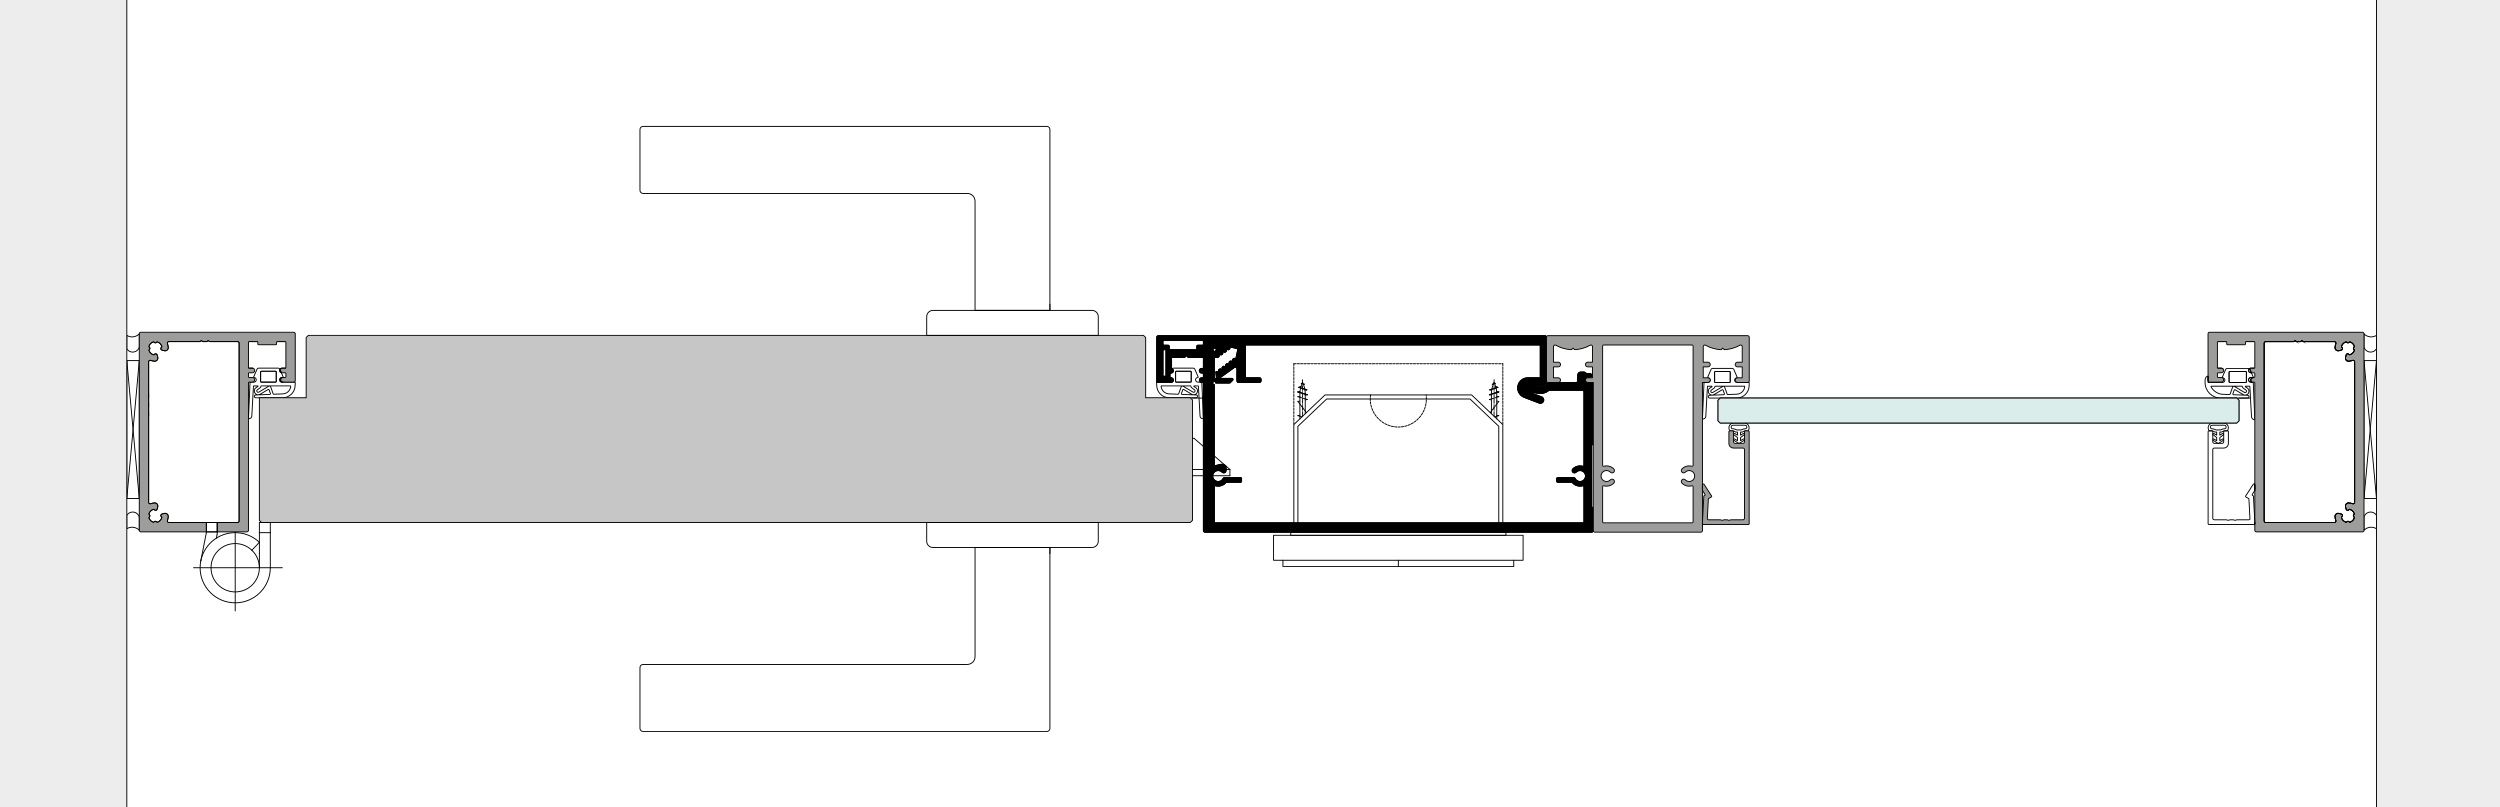 <?xml version="1.0" encoding="utf-8"?>
<!-- Generator: Adobe Illustrator 16.0.3, SVG Export Plug-In . SVG Version: 6.00 Build 0)  -->
<!DOCTYPE svg PUBLIC "-//W3C//DTD SVG 1.1//EN" "http://www.w3.org/Graphics/SVG/1.1/DTD/svg11.dtd">
<svg version="1.1" xmlns="http://www.w3.org/2000/svg" xmlns:xlink="http://www.w3.org/1999/xlink" x="0px" y="0px"
	 width="2721.222px" height="878.735px" viewBox="0 0 2721.222 878.735" enable-background="new 0 0 2721.222 878.735"
	 xml:space="preserve">
<g id="Rahmen_Ausrichtung">
	<g id="LWPOLYLINE_577_">
		<rect x="-7.959" y="-3.707" fill="#FFFFFF" width="2740.035" height="889.531"/>
	</g>
	<g id="VIEWPORT_6_">
		<rect x="-8.142" y="-3.838" fill="#FFFFFF" width="2739.774" height="889.447"/>
	</g>
</g>
<g id="Ebene_1">
	<g id="HATCH_233_">
		<path fill-rule="evenodd" clip-rule="evenodd" fill="none" stroke="#000000" stroke-miterlimit="10" d="M2557.606,554.411
			c-0.229-0.061-0.479,0.01-0.64,0.17c0.16-0.16,0.41-0.22,0.64-0.16c1.051,0.29,2.011,0.8,2.811,1.48
			C2559.617,555.211,2558.667,554.701,2557.606,554.411z M2555.187,393.001c-0.27-0.1-0.52-0.23-0.75-0.38
			C2554.667,392.781,2554.917,392.911,2555.187,393.001z M2507.197,371.831c-0.141,0-0.261-0.04-0.38-0.11
			c0.119,0.07,0.239,0.12,0.38,0.12h33.739c0.101,0,0.2,0.01,0.301,0.021c-0.101-0.021-0.2-0.03-0.301-0.03H2507.197z
			 M2506.717,371.641c0.03,0.03,0.07,0.061,0.101,0.08c-0.03-0.029-0.07-0.06-0.101-0.09V371.641z M2504.517,371.641v-0.01
			c-0.029,0.03-0.069,0.061-0.1,0.09C2504.447,371.701,2504.487,371.671,2504.517,371.641z M2499.727,371.831
			c-0.13,0-0.26-0.04-0.38-0.11c0.12,0.07,0.25,0.12,0.38,0.12h4.311c0.14,0,0.26-0.05,0.38-0.12c-0.12,0.07-0.24,0.11-0.38,0.11
			H2499.727z M2499.247,371.641c0.03,0.03,0.07,0.061,0.1,0.08c-0.029-0.029-0.069-0.06-0.1-0.09V371.641z M2497.047,371.641v-0.01
			c-0.03,0.03-0.07,0.061-0.1,0.09C2496.977,371.701,2497.017,371.671,2497.047,371.641z M2466.227,371.831
			c-0.35,0-0.67,0.11-0.939,0.29c0.27-0.18,0.59-0.28,0.939-0.28h30.341c0.13,0,0.26-0.05,0.38-0.12c-0.12,0.07-0.25,0.11-0.38,0.11
			H2466.227z M2454.347,570.521c0.05-0.09,0.08-0.199,0.08-0.319v-0.04l-0.08-1.53V570.521z M2454.347,533.831
			c0.061-0.101,0.08-0.21,0.08-0.33v-5.74c0-0.14-0.03-0.27-0.08-0.399V533.831z M2444.827,371.831c-0.141,0-0.271,0.04-0.38,0.12
			c0.109-0.07,0.239-0.11,0.38-0.11h8.84c0.14,0,0.27,0.04,0.38,0.11c-0.11-0.08-0.24-0.12-0.38-0.12H2444.827z M2448.307,411.631
			c-0.06,0.061-0.109,0.12-0.17,0.18c-0.359,0.431-0.58,1-0.58,1.61c0,0.36,0.07,0.7,0.2,1c0.07,0.15,0.14,0.29,0.23,0.42
			c0.05,0.08,0.109,0.15,0.149,0.21c0.11,0.12,0.22,0.23,0.34,0.34c0.061,0.04,0.13,0.101,0.21,0.15
			c0.131,0.09,0.271,0.16,0.42,0.229c0.301,0.131,0.641,0.2,1,0.2h1.091c-0.761-0.439-1.271-1.26-1.271-2.21
			c0-1.41,1.13-2.55,2.54-2.55c0.19,0,0.33-0.15,0.34-0.33h-2.7C2449.396,410.881,2448.767,411.171,2448.307,411.631z
			 M2448.137,404.861c0.061,0.06,0.11,0.119,0.17,0.18c0.46,0.47,1.09,0.75,1.8,0.75h0.54l-1.6-3.73
			c-0.13-0.31-0.35-0.56-0.61-0.739h-0.01l-0.12,0.12c-0.06,0.06-0.109,0.119-0.17,0.18c-0.05,0.06-0.1,0.13-0.149,0.2
			c-0.091,0.13-0.17,0.27-0.23,0.43c-0.13,0.3-0.2,0.64-0.2,0.99c0,0.35,0.07,0.689,0.2,0.989c0.061,0.16,0.14,0.301,0.23,0.431
			C2448.037,404.73,2448.087,404.801,2448.137,404.861z M2414.287,371.831c-0.141,0-0.271,0.04-0.38,0.12
			c0.109-0.07,0.239-0.11,0.38-0.11h8.81c0.141,0,0.271,0.04,0.38,0.11c-0.109-0.08-0.239-0.12-0.38-0.12H2414.287z
			 M2403.417,414.271c0,0.261,0.06,0.511,0.17,0.73v-5.49c-0.06-0.01-0.11-0.01-0.17-0.01V414.271z"/>
	</g>
	<g id="HATCH_232_">
		<path fill-rule="evenodd" clip-rule="evenodd" stroke="#000000" stroke-miterlimit="10" d="M1732.567,484.211v67.9h0.68
			c0.28,0,0.53,0.119,0.72,0.3c0.101,0.09,0.17,0.2,0.22,0.319c0.051,0.131,0.08,0.261,0.08,0.4v24.45c0,0.47-0.189,0.89-0.5,1.189
			c-0.3,0.311-0.729,0.511-1.199,0.511h-421.011c-0.47,0-0.899-0.2-1.189-0.511c-0.311-0.3-0.5-0.72-0.5-1.189V416.98
			c0-0.18-0.07-0.35-0.2-0.47c-0.03-0.03-0.061-0.069-0.1-0.09c-0.04-0.03-0.07-0.04-0.11-0.06c-0.08-0.03-0.18-0.051-0.271-0.051
			h-1.199c-0.471,0-0.9-0.119-1.271-0.34c-0.038-0.021-0.063-0.057-0.101-0.079c-0.154-0.1-0.303-0.214-0.43-0.341
			c-0.47-0.46-0.75-1.09-0.75-1.79c0-0.43,0.11-0.84,0.301-1.2c0.109-0.21,0.26-0.409,0.43-0.58c0.439-0.46,1.06-0.75,1.75-0.77
			h1.27c0.19,0,0.351-0.08,0.48-0.2c0.06-0.06,0.11-0.13,0.15-0.21c0.029-0.09,0.05-0.17,0.05-0.27v-3.73
			c0-0.09-0.021-0.189-0.05-0.27c-0.04-0.08-0.091-0.15-0.15-0.21c-0.13-0.13-0.29-0.2-0.48-0.2h-1.199
			c-1.41,0-2.551-1.141-2.551-2.55c0-0.96,0.54-1.811,1.33-2.24c0.15-0.07,0.301-0.14,0.46-0.19c0.24-0.069,0.49-0.109,0.761-0.109
			h1.199c0.141,0,0.271-0.04,0.381-0.12c0.039-0.021,0.079-0.061,0.1-0.09c0.07-0.061,0.11-0.13,0.15-0.21
			c0.029-0.08,0.05-0.17,0.05-0.261v-10.529c0-0.091-0.021-0.181-0.05-0.261c-0.04-0.08-0.091-0.159-0.15-0.22
			c-0.13-0.12-0.29-0.2-0.48-0.2h-15.56c-0.18,0-0.36-0.069-0.49-0.199l-1.3-1.29c-0.03-0.04-0.07-0.061-0.1-0.091
			c-0.23-0.149-0.521-0.149-0.75,0c-0.04,0.03-0.07,0.051-0.11,0.091l-1.3,1.29c-0.12,0.13-0.29,0.199-0.471,0.199h-13.189
			c-0.38,0-0.68,0.311-0.68,0.681v11.26c0.26,0.06,0.51,0.149,0.729,0.29c0.15,0.07,0.3,0.18,0.43,0.29
			c0.54,0.47,0.87,1.16,0.87,1.91c0,0.26-0.04,0.52-0.12,0.76c-0.05,0.16-0.109,0.31-0.189,0.45c-0.44,0.8-1.28,1.34-2.24,1.34h-0.5
			c-0.16,0-0.3,0.05-0.41,0.14c-0.17,0.12-0.27,0.32-0.27,0.54v3.73c0,0.38,0.3,0.68,0.68,0.68h0.5c0.96,0,1.8,0.54,2.24,1.33
			c0.08,0.15,0.14,0.3,0.189,0.46c0.08,0.24,0.12,0.49,0.12,0.76c0,0.26-0.04,0.51-0.12,0.75c0,0.01,0,0.01,0,0.01
			c-0.05,0.16-0.109,0.311-0.189,0.45c-0.12,0.221-0.271,0.41-0.44,0.58c-0.449,0.47-1.09,0.76-1.8,0.76h-3.899
			c-0.381,0-0.721-0.119-1-0.34h-0.011c-0.069-0.05-0.14-0.109-0.189-0.17c-0.311-0.3-0.5-0.729-0.5-1.189v-4.42l0.01-28.521
			c0-0.35,0.18-0.66,0.44-0.84c0.17-0.11,0.359-0.17,0.569-0.17h48.22c0.82,0,1.57,0.29,2.16,0.77c0.75,0.62,1.23,1.561,1.23,2.62
			v26.141c0,0.939,0.76,1.699,1.7,1.699h17.659c0.561,0,1.011,0.46,1.011,1.021v0.399c0,0.181-0.07,0.351-0.2,0.48l-2.89,2.89
			c-0.19,0.2-0.45,0.3-0.721,0.3h-14.859c0-0.939-0.761-1.699-1.7-1.699c-0.94,0-1.7,0.76-1.7,1.699c0,0.94,0.76,1.7,1.7,1.7v87.58
			c0,0.19,0.08,0.351,0.2,0.47c0.029,0.03,0.06,0.07,0.1,0.091c0.11,0.08,0.24,0.12,0.38,0.12c0.05,0,0.11-0.011,0.17-0.021
			l5.82-1.46c0.08-0.02,0.16-0.03,0.25-0.03h2.92c0.23,0,0.44,0.07,0.62,0.21l1.99,1.521c0.13,0.09,0.229,0.22,0.3,0.359
			c0.07,0.131,0.109,0.29,0.109,0.45v4.25c0,0.431-0.109,0.84-0.31,1.21c-0.12,0.221-0.28,0.431-0.46,0.61
			c-0.06,0.06-0.12,0.12-0.19,0.17c-0.13,0.1-0.27,0.19-0.42,0.27c-0.89,0.461-2,0.36-2.8-0.3c-0.06-0.06-0.13-0.12-0.189-0.18
			c-2.301-2.34-6.061-2.38-8.4-0.08h-0.01c-0.74,0.73-1.25,1.6-1.53,2.53c-0.13,0.45-0.21,0.91-0.229,1.38
			c-0.04,0.67,0.029,1.35,0.22,2c0.21,0.729,0.56,1.43,1.06,2.04c0.13,0.16,0.26,0.31,0.4,0.45c2.02,2.05,5.149,2.34,7.479,0.83
			c0.33-0.21,0.641-0.46,0.931-0.74c0.239-0.24,0.449-0.49,0.64-0.76c0.2-0.261,0.37-0.551,0.521-0.851
			c0.14-0.29,0.359-0.53,0.63-0.689c0.13-0.08,0.27-0.141,0.42-0.181c0.149-0.05,0.31-0.069,0.47-0.069h17.58
			c0.56,0,1.02,0.449,1.02,1.02v3.05c0,0.57-0.46,1.021-1.02,1.021h-15.33c-0.17,0-0.35,0.04-0.49,0.13
			c-0.08,0.05-0.149,0.1-0.21,0.16c-0.069,0.05-0.12,0.12-0.16,0.189c-0.1,0.17-0.22,0.32-0.35,0.45
			c-2.82,2.87-6.97,3.99-10.84,2.91c-0.54-0.15-1.101,0.17-1.25,0.71c-0.03,0.09-0.04,0.18-0.04,0.27v38.641
			c0,0.18,0.08,0.359,0.2,0.479c0.06,0.061,0.14,0.11,0.22,0.15c0.08,0.03,0.17,0.05,0.26,0.05h400.98c0.18,0,0.35-0.07,0.47-0.2
			c0.03-0.029,0.06-0.06,0.09-0.1s0.04-0.07,0.061-0.11c0.029-0.09,0.05-0.17,0.05-0.27v-38.641c0-0.21-0.061-0.399-0.17-0.569
			c-0.04-0.05-0.08-0.101-0.13-0.15c-0.04-0.05-0.091-0.09-0.141-0.12c-0.17-0.109-0.359-0.17-0.569-0.17
			c-0.101,0-0.19,0.01-0.271,0.03c-3.88,1.08-8.03-0.04-10.84-2.91c-0.13-0.13-0.25-0.28-0.351-0.45
			c-0.1-0.149-0.229-0.26-0.369-0.35c-0.15-0.09-0.32-0.13-0.5-0.13h-15.32c-0.561,0-1.021-0.45-1.021-1.021v-3.05
			c0-0.57,0.46-1.02,1.021-1.02h17.58c0.16,0,0.32,0.02,0.47,0.069c0.22,0.061,0.43,0.17,0.61,0.32c0.18,0.15,0.33,0.33,0.439,0.55
			c1.46,2.94,5.021,4.141,7.96,2.68c2.94-1.46,4.141-5.02,2.681-7.96c-0.061-0.13-0.13-0.26-0.21-0.38
			c-0.141-0.25-0.301-0.479-0.48-0.699c-1.7-2.131-4.72-2.87-7.27-1.601c-0.21,0.101-0.41,0.22-0.601,0.351
			c-0.229,0.14-0.439,0.3-0.64,0.47c-0.12,0.109-0.24,0.22-0.36,0.34c-0.06,0.06-0.13,0.12-0.189,0.18
			c-0.401,0.331-0.88,0.521-1.37,0.57c-0.487,0.05-0.985-0.04-1.431-0.271c-0.149-0.079-0.289-0.17-0.42-0.27
			c-0.069-0.05-0.13-0.11-0.189-0.17c-1.01-0.99-1.021-2.6-0.04-3.6c2.81-2.87,6.96-3.99,10.84-2.91c0.37,0.1,0.74-0.011,1-0.271
			c0.08-0.08,0.14-0.18,0.19-0.28c0.029-0.05,0.05-0.1,0.06-0.159c0.021-0.091,0.03-0.181,0.03-0.271v-80.06
			c0-0.471-0.19-0.9-0.5-1.2c-0.3-0.311-0.721-0.5-1.19-0.5h-35.6c-0.2,0-0.391,0.04-0.57,0.1c-0.18,0.061-0.35,0.16-0.5,0.28
			c-3.24,2.62-7.45,3.73-11.56,3.05c-4.141-0.55-8.24-1.47-12.221-2.74c-1.79-0.569-2.77-2.479-2.199-4.27
			c0.14-0.45,0.369-0.85,0.659-1.19c0.061-0.06,0.12-0.13,0.19-0.189c0.87-0.86,2.18-1.22,3.42-0.82c3.64,1.16,7.38,2,11.17,2.49
			c0.23,0.04,0.47,0.07,0.7,0.09c3.18,0.28,6.24-1.42,7.66-4.33c0.149-0.319,0.39-0.569,0.689-0.74c0.12-0.06,0.24-0.109,0.36-0.14
			c0.15-0.05,0.31-0.07,0.47-0.07h30.54c0.471,0,0.9-0.199,1.2-0.51c0.08-0.07,0.15-0.16,0.21-0.25c0.18-0.27,0.28-0.6,0.28-0.939
			v-6.301c0-0.899,0.35-1.729,0.93-2.34c0.58-0.6,1.38-1,2.28-1.05h3.76c0.3,0,0.59,0.09,0.83,0.28l1.34,1.02
			c0.141,0.11,0.33,0.19,0.521,0.2l4.6,0.45c0.521,0.05,0.92,0.49,0.92,1.01v1.74c0,0.52-0.399,0.96-0.92,1.01l-4.36,0.42
			c-0.42,0.04-0.819,0.24-1.1,0.57c-0.98,1.09-1.09,2.71-0.27,3.93c0.079,0.12,0.17,0.22,0.27,0.32c0.15,0.14,0.33,0.25,0.53,0.32
			c0.189,0.079,0.399,0.119,0.609,0.119h5.341c0.47,0,0.89,0.19,1.199,0.5c0.311,0.301,0.5,0.721,0.5,1.19v65.19
			c0,0.14-0.029,0.27-0.08,0.399c-0.05,0.12-0.119,0.23-0.22,0.32c-0.189,0.18-0.439,0.3-0.72,0.3H1732.567z"/>
	</g>
	<g id="HATCH_231_">
		<path fill-rule="evenodd" clip-rule="evenodd" stroke="#000000" stroke-miterlimit="10" d="M1683.337,367.071v46.779
			c0,0.15,0,0.29-0.01,0.431c-0.24,3.75-3.471,6.59-7.21,6.35c-4.061-0.26-8.08-0.91-12.011-1.939
			c-1.97-0.631-4.069,0.449-4.699,2.42c-0.061,0.199-0.11,0.399-0.13,0.6c-0.12,0.77,0.02,1.55,0.359,2.22
			c0.431,0.851,1.181,1.53,2.15,1.86l-0.15-0.05l16.41,6.26c0.18,0.07,0.35,0.15,0.521,0.24c0.079,0.04,0.159,0.09,0.239,0.149
			c0.15,0.11,0.29,0.221,0.431,0.351c1.05,0.979,1.46,2.529,0.92,3.96c-0.721,1.89-2.83,2.83-4.721,2.109l-16.399-6.25
			c-1.34-0.51-2.53-1.26-3.55-2.199c-2.221-2.051-3.551-4.971-3.551-8.11c0-6.1,4.94-11.04,11.03-11.04h12.9
			c0.38,0,0.68-0.3,0.68-0.68v-34.29c0-0.38-0.3-0.681-0.68-0.681h-319.49c-0.18,0-0.35,0.07-0.47,0.2
			c-0.03,0.021-0.07,0.061-0.09,0.101c-0.08,0.109-0.12,0.239-0.12,0.38v34.29c0,0.14,0.04,0.27,0.12,0.38
			c0.02,0.04,0.06,0.08,0.09,0.1c0.12,0.12,0.29,0.2,0.47,0.2h14.6c0.94,0,1.7,0.76,1.7,1.7v1.7c0,0.46-0.189,0.89-0.5,1.189
			c-0.3,0.311-0.729,0.51-1.2,0.51h-22.93c-0.94,0-1.7-0.77-1.7-1.699v-13.25c0-0.471-0.189-0.891-0.5-1.2
			c-0.31-0.311-0.729-0.5-1.189-0.5c-0.36,0-0.71,0.109-0.99,0.319l-7.311,5.261l-8.119,5.84c-0.11,0.09-0.25,0.13-0.391,0.13h-3.17
			c-0.34,0-0.63-0.26-0.67-0.6l-0.64-5.4c-0.03-0.24,0.08-0.48,0.27-0.63l0.25-0.18c0.2-0.141,0.45-0.171,0.67-0.08l1.49,0.64
			c0.17,0.07,0.37-0.01,0.44-0.18c0.029-0.061,0.04-0.12,0.029-0.181l-0.189-1.56c-0.03-0.24,0.069-0.47,0.26-0.62l0.5-0.38
			l0.67-0.5c0.061-0.04,0.12-0.07,0.18-0.09c0.08-0.03,0.15-0.04,0.23-0.04c0.09,0,0.17,0.02,0.26,0.06l1.44,0.61
			c0.18,0.07,0.38-0.01,0.45-0.18c0.02-0.061,0.029-0.12,0.02-0.181l-0.09-0.77l-0.09-0.721c-0.03-0.239,0.069-0.479,0.27-0.63
			l1.16-0.87c0.2-0.149,0.45-0.18,0.68-0.079l1.44,0.609c0.17,0.07,0.37-0.01,0.439-0.18c0-0.01,0.011-0.01,0-0.021
			c0.021-0.05,0.03-0.1,0.021-0.149l-0.18-1.561c-0.03-0.239,0.069-0.479,0.26-0.62l1.17-0.88c0.06-0.04,0.12-0.08,0.189-0.1
			c0.11-0.03,0.23-0.04,0.351-0.021c0.05,0,0.09,0.021,0.13,0.04l1.44,0.62c0.079,0.03,0.17,0.03,0.239,0.011
			c0.09-0.03,0.17-0.101,0.21-0.19c0.021-0.06,0.03-0.12,0.021-0.18l-0.19-1.561c-0.029-0.24,0.07-0.47,0.271-0.62l1.16-0.87
			c0.199-0.149,0.449-0.18,0.68-0.09l1.439,0.62c0.171,0.07,0.37-0.01,0.44-0.18c0.03-0.061,0.04-0.12,0.03-0.18l-0.19-1.551
			c-0.03-0.239,0.07-0.479,0.271-0.63l1.16-0.87c0.189-0.149,0.449-0.18,0.67-0.08l0.649,0.271c0.351,0.15,0.75-0.01,0.9-0.36
			c0.04-0.09,0.06-0.2,0.05-0.3l2.11-9.9l-7.83-1.909c-0.351-0.141-0.74,0.04-0.88,0.39c-0.03,0.1-0.051,0.21-0.04,0.31l0.069,0.7
			c0.03,0.25-0.08,0.48-0.27,0.62l-0.01,0.01l-1.181,0.851c-0.05,0.04-0.12,0.069-0.18,0.09c-0.16,0.05-0.33,0.04-0.49-0.03
			l-1.43-0.64c-0.17-0.08-0.37,0-0.45,0.17c-0.03,0.05-0.04,0.11-0.03,0.17l0.16,1.56c0.021,0.24-0.08,0.48-0.28,0.62l-1.18,0.86
			c-0.06,0.04-0.13,0.07-0.189,0.09c-0.16,0.05-0.341,0.04-0.49-0.03l-1.43-0.64c-0.141-0.07-0.301-0.02-0.391,0.09
			c-0.03,0.021-0.05,0.05-0.06,0.08c-0.011,0.04-0.021,0.08-0.021,0.12v0.05l0.15,1.561c0.03,0.239-0.08,0.479-0.28,0.62l-1.17,0.85
			c-0.2,0.14-0.46,0.17-0.68,0.07l-1.431-0.641c-0.014-0.007-0.028-0.007-0.043-0.012c-0.064-0.016-0.131-0.024-0.196-0.008
			c-0.061,0.02-0.11,0.05-0.15,0.1c-0.03,0.03-0.05,0.05-0.06,0.08c-0.03,0.061-0.03,0.12-0.03,0.18l0.16,1.561
			c0.02,0.24-0.08,0.47-0.28,0.62l-1.18,0.85c-0.101,0.07-0.21,0.11-0.33,0.12h-1.391c-0.18-0.02-0.359-0.06-0.529-0.11
			c-0.17-0.06-0.33-0.13-0.49-0.21c-0.24-0.13-0.46-0.29-0.65-0.489c-0.06-0.061-0.12-0.131-0.18-0.2v-5.851
			c0.94,0,1.7-0.76,1.7-1.699c0-0.931-0.76-1.69-1.7-1.69s-1.7,0.76-1.7,1.69v0.01h-16.67c-0.04,0-0.07,0-0.1-0.01
			c-0.17-0.011-0.33-0.07-0.471-0.171c-0.05-0.039-0.1-0.079-0.149-0.13c-0.18-0.18-0.3-0.43-0.3-0.71v-2.89
			c0-0.56,0.46-1.021,1.02-1.021h5.13c0.561,0,1.021-0.46,1.021-1.02v-3.22c0-0.57-0.46-1.021-1.021-1.021h-41.93
			c-0.561,0-1.021,0.45-1.021,1.021v3.22c0,0.56,0.46,1.02,1.021,1.02h4.75c0.56,0,1.02,0.461,1.02,1.021v2.89
			c0,0.28-0.109,0.53-0.3,0.71c-0.05,0.051-0.1,0.091-0.149,0.13c-0.141,0.101-0.301,0.16-0.471,0.171
			c-0.029,0.01-0.069,0.01-0.1,0.01h-4.75c-0.21,0-0.41,0.06-0.57,0.17c-0.27,0.18-0.45,0.49-0.45,0.84v27.16
			c0,0.1,0.021,0.18,0.051,0.27c0.04,0.08,0.09,0.15,0.149,0.21c0.12,0.12,0.3,0.2,0.48,0.2h1.859c0.381,0,0.681,0.311,0.681,0.681
			v5.43c0,0.13-0.03,0.25-0.09,0.35c-0.03,0.05-0.07,0.09-0.11,0.13c-0.03,0.03-0.061,0.061-0.1,0.091
			c-0.11,0.079-0.24,0.119-0.381,0.119h-8.649c-0.141,0-0.271-0.04-0.38-0.119c-0.04-0.03-0.07-0.061-0.101-0.091
			c-0.04-0.029-0.069-0.069-0.1-0.109c-0.061-0.101-0.101-0.23-0.101-0.37v-48.55c0-0.931,0.761-1.69,1.7-1.69h420.83
			C1682.577,365.381,1683.337,366.141,1683.337,367.071z"/>
	</g>
	<g id="HATCH_228_">
		<path fill-rule="evenodd" clip-rule="evenodd" fill="none" stroke="#000000" stroke-miterlimit="10" d="M301.697,371.831
			c-0.14,0-0.27,0.04-0.37,0.12c0.11-0.07,0.24-0.11,0.38-0.11h8.8c0.14,0,0.27,0.04,0.38,0.11c-0.1-0.08-0.23-0.12-0.37-0.12
			H301.697z M307.977,410.881h-1.03c-1.41,0-2.55,1.14-2.55,2.54c0,0.71,0.28,1.34,0.75,1.8c0.05,0.061,0.11,0.11,0.18,0.17
			c0.06,0.051,0.13,0.101,0.2,0.15c0.13,0.09,0.27,0.17,0.43,0.229c0.3,0.131,0.64,0.2,0.99,0.2h1.03c-1.41,0-2.55-1.14-2.55-2.54
			C305.427,412.021,306.567,410.881,307.977,410.881z M306.267,405.701l-1.57-3.66c-0.19,0.36-0.3,0.76-0.3,1.2
			C304.397,404.411,305.187,405.401,306.267,405.701z M271.127,371.831c-0.1,0-0.19,0.02-0.27,0.06c0.08-0.029,0.18-0.05,0.27-0.05
			h8.84c0.14,0,0.27,0.04,0.38,0.11c-0.1-0.08-0.23-0.12-0.37-0.12H271.127z M224.617,578.941h11.88v-10.181h-11.88V578.941z"/>
	</g>
	<g id="HATCH_227_">
		<path fill-rule="evenodd" clip-rule="evenodd" fill="none" stroke="#000000" stroke-miterlimit="10" d="M2452.667,416.631
			c-0.01-0.18-0.16-0.32-0.34-0.32h0.14c-0.47,0-0.899-0.119-1.27-0.34c-0.761-0.439-1.271-1.26-1.271-2.21
			c0-1.41,1.13-2.55,2.54-2.55c0.19,0,0.33-0.15,0.34-0.33v-0.01c-0.01-0.05-0.02-0.09-0.029-0.13l-2.131-4.95l-1.6-3.73
			c-0.13-0.31-0.35-0.56-0.61-0.739h-0.01c-0.27-0.19-0.6-0.29-0.939-0.29h-23.311c-0.68,0-1.29,0.399-1.56,1.029l-3.73,8.681
			c-0.069,0.17,0.01,0.37,0.181,0.439c0.039,0.021,0.09,0.03,0.14,0.03c1.399,0,2.54,1.14,2.54,2.55s-1.141,2.55-2.55,2.55h-15.61
			v-1.3c0,0,0,0,0-0.01v-5.49c-0.06-0.01-0.11-0.01-0.17-0.01c-0.79-0.021-1.561,0.32-2.05,0.94c-0.761,0.92-1.181,2.069-1.181,3.26
			v2.609c0,9.37,7.61,16.971,16.98,16.971h29.32c0.83,0,1.51-0.67,1.51-1.511c0-0.829-0.68-1.51-1.51-1.51l-15.45-0.62
			c-0.07-0.01-0.141-0.02-0.21-0.04c-0.351-0.13-0.53-0.51-0.4-0.87l1.48-4.13c0.01-0.04,0.04-0.08,0.05-0.12
			c0.2-0.319,0.61-0.42,0.939-0.229l8.721,5.21c2,1.2,4.6,0.55,5.79-1.46c1.12-1.86,0.63-4.271-1.12-5.56l-2.021-1.271
			c-0.1-0.06-0.199-0.15-0.27-0.25c-0.05-0.06-0.07-0.13-0.07-0.2c0-0.189,0.15-0.34,0.34-0.34h4.32c0.18,0,0.33,0.14,0.34,0.32
			l1.79,32.649c0.08,1.99,1.65,3.58,3.63,3.7L2452.667,416.631z M2444.677,424.621c0.62,0.47,0.8,1.32,0.4,1.99
			c-0.431,0.72-1.351,0.949-2.07,0.52l-10.85-6.479c-0.641-0.391-1.471-0.171-1.86,0.47c-0.04,0.07-0.08,0.149-0.11,0.24
			l-2.75,7.659c-0.1,0.28-0.38,0.46-0.67,0.45l-6.37-0.26c-5.81,0.05-11.14-3.2-13.76-8.38c-0.01-0.03-0.02-0.07-0.02-0.11
			c0-0.189,0.149-0.34,0.34-0.34h33.479c0.19,0,0.341,0.15,0.341,0.34c0,0.65,0.31,1.26,0.829,1.641L2444.677,424.621z
			 M2445.167,415.621c0,0.189-0.07,0.359-0.2,0.479c-0.02,0.03-0.06,0.07-0.1,0.091c-0.11,0.079-0.24,0.119-0.38,0.119h-17.48
			c-0.14,0-0.27-0.04-0.38-0.119c-0.04-0.021-0.08-0.061-0.1-0.091c-0.131-0.12-0.2-0.29-0.2-0.479v-10.521
			c0-0.38,0.3-0.68,0.68-0.68h17.48c0.38,0,0.68,0.3,0.68,0.68V415.621z"/>
	</g>
	<g id="HATCH_222_">
		<path fill-rule="evenodd" clip-rule="evenodd" fill="none" stroke="#000000" stroke-miterlimit="10" d="M1903.697,416.311
			c-0.011,0-13.07,0-13.07,0c-1.4,0-2.54-1.14-2.54-2.55s1.13-2.55,2.54-2.55c0.18,0,0.33-0.15,0.33-0.34c0-0.04,0-0.09-0.021-0.13
			l-3.729-8.681c-0.271-0.63-0.88-1.029-1.561-1.029h-21.619c-0.681,0-1.301,0.399-1.561,1.029l-3.729,8.681
			c-0.08,0.17,0,0.37,0.17,0.439c0.05,0.021,0.09,0.03,0.14,0.03c1.4,0,2.54,1.14,2.54,2.55c0,0.7-0.29,1.33-0.75,1.79
			c-0.45,0.47-1.09,0.76-1.79,0.76h-3.92c-0.19,0-0.33,0.141-0.34,0.32l-1.69,39.4c1.65,0.33,3.26-0.74,3.59-2.391
			c0.021-0.09,0.04-0.189,0.051-0.29l1.779-32.649c0.021-0.181,0.16-0.32,0.34-0.32h4.33c0.07,0,0.141,0.021,0.2,0.07
			c0.15,0.109,0.181,0.319,0.07,0.47c-0.08,0.1-0.17,0.19-0.28,0.25l-2.02,1.271c-1.87,1.38-2.28,4.029-0.891,5.899
			c1.28,1.75,3.7,2.24,5.561,1.12l8.729-5.21c0.03-0.021,0.07-0.04,0.11-0.06c0.36-0.12,0.75,0.06,0.87,0.409l1.49,4.13
			c0.02,0.061,0.029,0.141,0.04,0.2c0.01,0.38-0.28,0.69-0.66,0.71l-15.45,0.62c-0.83,0-1.5,0.681-1.5,1.521
			c0,0.83,0.67,1.5,1.5,1.5h29.36c7.3,0,13.289-5.771,13.569-13.061l0.141-3.569
			C1904.027,416.471,1903.877,416.311,1903.697,416.311z M1866.337,405.101c0-0.14,0.04-0.27,0.12-0.38
			c0.03-0.04,0.06-0.08,0.09-0.1c0.12-0.13,0.29-0.2,0.47-0.2h15.63c0.381,0,0.681,0.3,0.681,0.68v10.521
			c0,0.189-0.07,0.359-0.2,0.479c-0.021,0.03-0.06,0.07-0.1,0.091c-0.11,0.079-0.24,0.119-0.381,0.119h-15.619
			c-0.141,0-0.271-0.04-0.381-0.119c-0.01-0.011-0.01,0-0.01,0c-0.069-0.051-0.13-0.11-0.18-0.181c0,0,0.01,0,0-0.01
			c-0.08-0.11-0.12-0.24-0.12-0.37V405.101z M1899.127,420.831c-0.41,4.54-4.13,8.07-8.68,8.24l-9.761,0.399
			c-0.3,0.01-0.569-0.17-0.67-0.45l-2.76-7.659c-0.25-0.71-1.03-1.08-1.729-0.82c-0.091,0.03-0.171,0.06-0.24,0.11l-10.851,6.479
			c-0.659,0.4-1.529,0.22-1.979-0.4c-0.5-0.67-0.351-1.609,0.31-2.109l3.07-2.26c0.53-0.381,0.83-0.99,0.83-1.641
			c0-0.189,0.16-0.34,0.34-0.34h31.811c0.039,0,0.079,0,0.119,0.021C1899.106,420.471,1899.197,420.661,1899.127,420.831z"/>
	</g>
	<g id="HATCH_220_">
		<path fill-rule="evenodd" clip-rule="evenodd" fill="none" stroke="#000000" stroke-miterlimit="10" d="M1272.03,410.404
			l3.73-8.68c0.268-0.623,0.881-1.027,1.561-1.027h21.619c0.68,0,1.293,0.404,1.557,1.027l3.734,8.68
			c0.014,0.043,0.027,0.086,0.027,0.131c0,0.188-0.146,0.34-0.336,0.348c-1.406,0-2.547,1.137-2.547,2.547
			c0,1.404,1.141,2.545,2.547,2.545h3.92c0.182,0,0.33,0.141,0.338,0.326l1.684,39.396c-0.096,0.02-0.189,0.033-0.289,0.045
			c-1.67,0.174-3.168-1.041-3.344-2.719l-1.787-32.654c-0.014-0.184-0.16-0.322-0.34-0.322h-4.322c-0.186,0-0.338,0.152-0.338,0.338
			c0,0.072,0.025,0.146,0.066,0.205c0.078,0.1,0.172,0.186,0.277,0.252l2.016,1.264c1.752,1.291,2.238,3.697,1.121,5.566
			c-1.193,2.004-3.787,2.654-5.789,1.459l-8.727-5.211c-0.318-0.193-0.736-0.086-0.928,0.232c-0.023,0.039-0.041,0.078-0.057,0.119
			l-1.486,4.127c-0.125,0.355,0.057,0.74,0.408,0.869c0.066,0.023,0.137,0.037,0.205,0.039l15.455,0.627
			c0.832,0,1.506,0.678,1.506,1.51s-0.674,1.508-1.51,1.508h-29.355c-7.299,0-13.291-5.77-13.568-13.064l-0.139-3.566
			c0-0.195,0.152-0.346,0.338-0.346h13.057c1.406,0,2.547-1.141,2.547-2.545c0-1.406-1.135-2.547-2.541-2.547
			c-0.045,0-0.09-0.014-0.133-0.029C1272.036,410.779,1271.956,410.578,1272.03,410.404L1272.03,410.404z M1280.315,404.092
			c-0.375,0-0.68,0.303-0.68,0.676v10.525c0,0.377,0.305,0.682,0.68,0.682h15.627c0.377,0,0.684-0.305,0.684-0.682v-10.525
			c0-0.373-0.307-0.676-0.684-0.676H1280.315L1280.315,404.092z M1264.151,420.047c-0.186,0-0.338,0.152-0.338,0.338
			c0,0.043,0.006,0.084,0.02,0.119c0.414,4.537,4.131,8.057,8.682,8.232l9.768,0.395c0.299,0.014,0.57-0.164,0.67-0.443l2.752-7.666
			c0.033-0.08,0.068-0.158,0.111-0.232c0.385-0.646,1.221-0.855,1.863-0.471l10.85,6.479c0.713,0.432,1.639,0.195,2.066-0.518
			c0.396-0.668,0.225-1.523-0.402-1.988l-3.07-2.262c-0.52-0.385-0.828-0.994-0.828-1.641c0-0.189-0.152-0.342-0.338-0.342H1264.151
			L1264.151,420.047z"/>
	</g>
	<g id="HATCH_219_">
		<path fill-rule="evenodd" clip-rule="evenodd" fill="none" stroke="#000000" stroke-miterlimit="10" d="M321.047,415.971
			c0,0-0.53,0-1.37,0h-11.7c-1.41,0-2.55-1.14-2.55-2.54c0-1.41,1.14-2.55,2.55-2.55c0.18,0,0.33-0.15,0.33-0.34
			c0-0.05-0.01-0.09-0.02-0.14l-2.02-4.7l-1.57-3.66l-0.14-0.32c-0.27-0.62-0.89-1.02-1.57-1.02h-21.61c-0.68,0-1.3,0.399-1.56,1.02
			l-3.74,8.681c-0.07,0.18,0.01,0.38,0.18,0.449c0.04,0.021,0.09,0.03,0.13,0.03c1.41,0,2.55,1.14,2.55,2.55
			c0,1.4-1.14,2.54-2.55,2.54h-3.92c-0.18,0-0.33,0.141-0.33,0.33l-1.69,39.4c1.65,0.33,3.26-0.74,3.59-2.391
			c0.02-0.09,0.03-0.189,0.04-0.29l1.79-32.649c0.02-0.19,0.16-0.32,0.34-0.32h4.32c0.08,0,0.15,0.021,0.21,0.061
			c0.15,0.119,0.18,0.33,0.07,0.479c-0.08,0.101-0.18,0.18-0.28,0.25l-2.02,1.26c-1.87,1.391-2.28,4.03-0.89,5.91
			c1.28,1.75,3.7,2.24,5.56,1.12l8.72-5.21c0.04-0.02,0.08-0.04,0.12-0.06c0.36-0.131,0.74,0.06,0.87,0.409l1.48,4.131
			c0.03,0.06,0.04,0.13,0.04,0.199c0.02,0.38-0.27,0.69-0.65,0.71l-15.45,0.62c-0.83,0-1.51,0.681-1.51,1.511
			c0.01,0.829,0.68,1.51,1.51,1.51h29.36c7.3,0,13.29-5.771,13.57-13.061l0.14-3.569
			C321.377,416.131,321.227,415.971,321.047,415.971z M283.687,404.771c0-0.38,0.31-0.68,0.68-0.68h15.63c0.38,0,0.68,0.3,0.68,0.68
			v10.521c0,0.38-0.3,0.68-0.68,0.68h-15.63c-0.37,0-0.68-0.3-0.68-0.68V404.771z M316.477,420.501c-0.41,4.54-4.13,8.06-8.68,8.24
			l-9.77,0.39c-0.29,0.01-0.57-0.16-0.67-0.439l-2.75-7.671c-0.26-0.699-1.03-1.069-1.74-0.819c-0.08,0.04-0.16,0.069-0.23,0.12
			l-10.85,6.479c-0.67,0.4-1.53,0.22-1.99-0.399c-0.49-0.671-0.35-1.61,0.32-2.11l3.07-2.26c0.52-0.391,0.83-1,0.83-1.641
			c0-0.189,0.15-0.34,0.34-0.34h31.8c0.04,0,0.08,0,0.12,0.021C316.457,420.131,316.547,420.331,316.477,420.501z"/>
	</g>
	<g id="HATCH_218_">
		<polygon fill-rule="evenodd" clip-rule="evenodd" fill="#DAEDEB" stroke="#000000" stroke-miterlimit="10" points="
			1872.454,460.445 2434.7,460.445 2437.077,458.066 2437.077,435.656 2434.7,433.283 1872.454,433.283 1870.075,435.656 
			1870.075,458.066 1872.454,460.445 		"/>
	</g>
	<g id="HATCH_217_">
		<polygon fill-rule="evenodd" clip-rule="evenodd" fill="#C6C6C6" stroke="#000000" stroke-miterlimit="10" points="
			1295.604,568.76 1297.981,566.379 1297.981,435.326 1295.604,432.951 1247.054,432.951 1247.054,367.422 1244.675,365.047 
			335.638,365.047 333.259,367.422 333.259,432.951 282.332,432.951 282.332,566.379 284.708,568.76 		"/>
	</g>
	<g id="LWPOLYLINE_576_">
		<polyline fill="none" stroke="#000000" stroke-linecap="round" stroke-linejoin="round" stroke-miterlimit="10" points="
			1522.067,616.623 1396.444,616.623 1396.444,609.832 		"/>
	</g>
	<g id="LWPOLYLINE_575_">
		<polyline fill="none" stroke="#000000" stroke-linecap="round" stroke-linejoin="round" stroke-miterlimit="10" points="
			1522.067,609.832 1522.067,616.623 1647.69,616.623 1647.69,609.832 		"/>
	</g>
	<g id="LWPOLYLINE_574_">
		
			<rect x="1386.259" y="582.67" fill="none" stroke="#000000" stroke-linecap="round" stroke-linejoin="round" stroke-miterlimit="10" width="271.617" height="27.162"/>
	</g>
	<g id="LINE_1644_">
		
			<line fill="none" stroke="#000000" stroke-linecap="round" stroke-linejoin="round" stroke-miterlimit="10" x1="1297.983" y1="433.281" x2="1309.866" y2="433.281"/>
	</g>
	<g id="LINE_1638_">
		
			<line fill="none" stroke="#000000" stroke-linecap="round" stroke-linejoin="round" stroke-miterlimit="10" stroke-dasharray="4.953,2.477,0.01,2.477" x1="161.801" y1="452.98" x2="161.801" y2="425.537"/>
	</g>
	<g id="LWPOLYLINE_573_">
		<path fill="none" stroke="#000000" stroke-linecap="round" stroke-linejoin="round" stroke-miterlimit="10" d="M2586.757,365.041
			v14.57c-1,1.689-2.65,2.92-4.56,3.399c-3.971,1.01-8.011-1.399-9.021-5.37v-14.29
			C2576.717,367.101,2582.417,367.821,2586.757,365.041z"/>
	</g>
	<g id="LWPOLYLINE_572_">
		<path fill="none" stroke="#000000" stroke-linecap="round" stroke-linejoin="round" stroke-miterlimit="10" d="M2586.757,560.98
			v14.57c-4.34-2.78-10.05-2.06-13.58,1.7v-14.3c0.49-1.91,1.71-3.55,3.41-4.561C2580.106,556.301,2584.667,557.461,2586.757,560.98
			z"/>
	</g>
	<g id="LWPOLYLINE_571_">
		
			<rect x="2573.177" y="392.481" fill="none" stroke="#000000" stroke-linecap="round" stroke-linejoin="round" stroke-miterlimit="10" width="13.58" height="150.12"/>
	</g>
	<g id="LINE_1625_">
		
			<line fill="none" stroke="#000000" stroke-linecap="round" stroke-linejoin="round" stroke-miterlimit="10" x1="2586.761" y1="392.479" x2="2573.179" y2="542.6"/>
	</g>
	<g id="LINE_1624_">
		
			<line fill="none" stroke="#000000" stroke-linecap="round" stroke-linejoin="round" stroke-miterlimit="10" x1="2586.761" y1="542.6" x2="2573.179" y2="392.479"/>
	</g>
	<g id="LWPOLYLINE_570_">
		<path fill="#9D9D9C" stroke="#000000" stroke-linecap="round" stroke-linejoin="round" stroke-miterlimit="10" d="
			M2571.477,361.651h-166.359c-0.94,0-1.7,0.76-1.7,1.689v46.16c0.06,0,0.11,0,0.17,0.01v5.49c0,0.01,0,0.01,0,0.01
			c0.27,0.57,0.86,0.96,1.53,0.96h12.729c0.351,0,0.69-0.069,0.99-0.2c0.16-0.06,0.3-0.14,0.43-0.229c0.07-0.05,0.141-0.1,0.2-0.15
			c0.061-0.06,0.12-0.109,0.18-0.17c0.471-0.46,0.75-1.09,0.75-1.8c0-1.4-1.14-2.54-2.55-2.54h-3.56c-0.38,0-0.681-0.3-0.681-0.68
			v-3.74c0-0.37,0.301-0.67,0.681-0.67h3.56c1.41,0,2.55-1.14,2.55-2.55c0-0.71-0.279-1.34-0.75-1.8
			c-0.17-0.171-0.369-0.32-0.579-0.44c-0.36-0.19-0.78-0.3-1.221-0.3h-3.56c-0.141,0-0.271-0.04-0.38-0.12
			c-0.04-0.03-0.08-0.061-0.101-0.09c-0.13-0.12-0.2-0.29-0.2-0.48v-27.5c0-0.18,0.07-0.35,0.2-0.47
			c0.021-0.03,0.061-0.07,0.101-0.09c0.109-0.08,0.239-0.12,0.38-0.12h8.81c0.141,0,0.271,0.04,0.38,0.12
			c0.04,0.02,0.07,0.06,0.101,0.09c0.13,0.12,0.2,0.29,0.2,0.47v2.04c0,0.18,0.079,0.36,0.199,0.48
			c0.061,0.06,0.13,0.109,0.21,0.149c0.091,0.03,0.17,0.05,0.271,0.05h19.01c0.09,0,0.18-0.02,0.26-0.05
			c0.08-0.04,0.16-0.09,0.221-0.149c0.12-0.12,0.199-0.301,0.199-0.48v-2.04c0-0.18,0.07-0.35,0.2-0.47
			c0.021-0.03,0.061-0.07,0.101-0.09c0.109-0.08,0.239-0.12,0.38-0.12h8.84c0.14,0,0.27,0.04,0.38,0.12
			c0.04,0.02,0.08,0.06,0.1,0.09c0.131,0.12,0.2,0.29,0.2,0.47v27.5c0,0.19-0.069,0.36-0.2,0.48c-0.02,0.029-0.06,0.06-0.1,0.09
			c-0.11,0.08-0.24,0.12-0.38,0.12h-3.57c-0.26,0-0.52,0.04-0.76,0.109c-0.34,0.101-0.64,0.28-0.9,0.511
			c0.261,0.18,0.48,0.43,0.61,0.739l1.6,3.73h3.021c0.38,0,0.68,0.3,0.68,0.67v3.74c0,0.38-0.3,0.68-0.68,0.68h-0.86
			c-0.01,0.18-0.149,0.33-0.34,0.33c-1.41,0-2.54,1.14-2.54,2.55c0,0.95,0.51,1.771,1.271,2.21h2.47c0.38,0,0.68,0.311,0.68,0.681
			v110.71c0.05,0.13,0.08,0.26,0.08,0.399v5.74c0,0.12-0.02,0.229-0.08,0.33v34.8l0.08,1.53v0.04c0,0.12-0.03,0.229-0.08,0.319v6.73
			c0,0.93,0.76,1.69,1.7,1.69h115.43c0.94,0,1.7-0.761,1.7-1.69v-213.91C2573.177,362.411,2572.417,361.651,2571.477,361.651z
			 M2562.997,546.701c0,0.2-0.04,0.41-0.11,0.6c-0.34,0.87-1.319,1.32-2.189,0.98c-1.33-0.5-2.73-0.801-4.141-0.891
			c-0.63-0.04-1.229,0.101-1.76,0.37c-0.18,0.09-0.36,0.21-0.53,0.34c-0.739,0.58-1.239,1.46-1.31,2.471
			c-0.021,0.37,0.02,0.739,0.11,1.09l0.699,2.6c0.24,0.91,1.17,1.45,2.08,1.2c0.42-0.11,0.78-0.38,1.01-0.75
			c0.03-0.05,0.07-0.1,0.11-0.13c0.16-0.16,0.41-0.23,0.64-0.17c1.061,0.29,2.011,0.8,2.811,1.49c1.04,0.88,1.82,2.04,2.24,3.38
			c0.09,0.29-0.021,0.6-0.271,0.77c-0.78,0.521-0.99,1.57-0.47,2.351c0.13,0.189,0.29,0.35,0.47,0.47
			c0.25,0.17,0.36,0.479,0.271,0.77c-0.71,2.28-2.5,4.07-4.78,4.78c-0.13,0.04-0.26,0.04-0.38,0.01c-0.101-0.02-0.2-0.08-0.28-0.149
			c-0.04-0.04-0.08-0.08-0.11-0.13c-0.079-0.12-0.17-0.221-0.279-0.32c-0.11-0.09-0.23-0.17-0.351-0.24
			c-0.529-0.28-1.199-0.26-1.729,0.09c-0.18,0.13-0.34,0.29-0.46,0.471c-0.03,0.05-0.07,0.09-0.11,0.13
			c-0.08,0.069-0.18,0.13-0.29,0.149c-0.12,0.03-0.25,0.03-0.37-0.01c-2.38-0.74-4.21-2.65-4.87-5.05
			c-0.079-0.29,0.051-0.601,0.301-0.76c0.8-0.49,1.05-1.53,0.56-2.33c-0.229-0.37-0.59-0.641-1.01-0.75l-2.601-0.7
			c-1.81-0.48-3.67,0.59-4.159,2.399c-0.091,0.36-0.131,0.721-0.11,1.091c0.09,1.42,0.39,2.81,0.89,4.14
			c0.08,0.19,0.11,0.39,0.11,0.6c0,0.94-0.76,1.7-1.69,1.7h-74.71c-0.47,0-0.89-0.189-1.189-0.5c-0.32-0.3-0.51-0.729-0.51-1.2
			V373.531c0-0.471,0.189-0.9,0.51-1.2c0.069-0.08,0.16-0.15,0.25-0.21c0.27-0.18,0.59-0.29,0.939-0.29h30.341
			c0.13,0,0.26-0.04,0.38-0.11c0.029-0.029,0.069-0.06,0.1-0.09l0.62-0.62c0.27-0.26,0.7-0.26,0.96,0l0.62,0.62
			c0.03,0.03,0.07,0.061,0.1,0.09c0.12,0.07,0.25,0.11,0.38,0.11h4.311c0.14,0,0.26-0.04,0.38-0.11c0.03-0.029,0.07-0.06,0.1-0.09
			l0.62-0.62c0.271-0.26,0.7-0.26,0.96,0l0.62,0.62c0.03,0.03,0.07,0.061,0.101,0.09c0.119,0.07,0.239,0.11,0.38,0.11h33.739
			c0.101,0,0.2,0.01,0.301,0.03c0.1,0.02,0.199,0.05,0.3,0.08c0.88,0.34,1.319,1.319,0.979,2.189c-0.5,1.33-0.8,2.72-0.89,4.14
			c-0.04,0.631,0.1,1.23,0.37,1.761c0.09,0.18,0.21,0.359,0.34,0.529c0.58,0.74,1.46,1.24,2.47,1.311
			c0.37,0.02,0.74-0.021,1.09-0.11l2.601-0.7c0.91-0.239,1.45-1.17,1.2-2.08c-0.11-0.42-0.38-0.779-0.75-1
			c-0.25-0.159-0.38-0.47-0.301-0.76c0.66-2.41,2.49-4.31,4.87-5.05c0.28-0.09,0.601,0.021,0.771,0.271
			c0.08,0.119,0.17,0.22,0.28,0.319c0.109,0.101,0.22,0.181,0.34,0.24c0.529,0.28,1.189,0.26,1.729-0.1
			c0.08-0.051,0.15-0.11,0.22-0.171c0.091-0.09,0.181-0.189,0.25-0.289c0.171-0.25,0.48-0.36,0.771-0.271
			c2.28,0.71,4.07,2.5,4.78,4.78c0.069,0.229,0.01,0.479-0.141,0.66c-0.029,0.04-0.08,0.09-0.13,0.119
			c-0.12,0.08-0.229,0.171-0.33,0.28c-0.5,0.57-0.58,1.42-0.14,2.07c0.13,0.18,0.29,0.34,0.47,0.46c0.25,0.17,0.36,0.479,0.271,0.77
			c-0.74,2.381-2.641,4.21-5.051,4.87c-0.289,0.08-0.6-0.05-0.75-0.3c-0.5-0.8-1.539-1.05-2.34-0.56
			c-0.37,0.229-0.64,0.59-0.75,1.01l-0.699,2.6c-0.381,1.431,0.21,2.891,1.369,3.69c0.23,0.149,0.48,0.28,0.75,0.38
			c0.091,0.03,0.19,0.06,0.28,0.09c0.36,0.09,0.72,0.13,1.09,0.11c1.41-0.09,2.811-0.391,4.141-0.891
			c0.189-0.08,0.39-0.109,0.6-0.109c0.94,0,1.7,0.76,1.7,1.689V546.701z"/>
		<path fill="none" stroke="#000000" stroke-linecap="round" stroke-linejoin="round" stroke-miterlimit="10" d="M2403.417,409.501
			c0.06,0,0.11,0,0.17,0.01v5.49c-0.11-0.22-0.17-0.47-0.17-0.73V409.501z"/>
		<path fill="none" stroke="#000000" stroke-linecap="round" stroke-linejoin="round" stroke-miterlimit="10" d="M2417.847,400.691
			c0.44,0,0.86,0.109,1.221,0.31c-0.36-0.19-0.78-0.3-1.221-0.3h-3.56c-0.141,0-0.271-0.04-0.38-0.12
			c0.109,0.07,0.239,0.11,0.38,0.11H2417.847z"/>
		<path fill="none" stroke="#000000" stroke-linecap="round" stroke-linejoin="round" stroke-miterlimit="10" d="M2419.067,401.001
			c0.21,0.11,0.409,0.26,0.579,0.44C2419.477,401.271,2419.277,401.121,2419.067,401.001z"/>
		<path fill="none" stroke="#000000" stroke-linecap="round" stroke-linejoin="round" stroke-miterlimit="10" d="M2447.757,404.23
			c-0.13-0.3-0.2-0.64-0.2-0.989c0-0.351,0.07-0.69,0.2-0.99c0.061-0.16,0.14-0.3,0.23-0.43c0.05-0.07,0.1-0.141,0.149-0.2
			c0.061-0.061,0.11-0.12,0.17-0.18l0.12-0.12h0.01c0.261,0.18,0.48,0.43,0.61,0.739l1.6,3.73h-0.54c-0.71,0-1.34-0.28-1.8-0.75
			c-0.06-0.061-0.109-0.12-0.17-0.18c-0.05-0.061-0.1-0.131-0.149-0.2C2447.896,404.531,2447.817,404.391,2447.757,404.23z"/>
		<path fill="none" stroke="#000000" stroke-linecap="round" stroke-linejoin="round" stroke-miterlimit="10" d="M2450.106,410.881
			h2.7c-0.01,0.18-0.149,0.33-0.34,0.33c-1.41,0-2.54,1.14-2.54,2.55c0,0.95,0.51,1.771,1.271,2.21h-1.091
			c-0.359,0-0.699-0.069-1-0.2c-0.149-0.069-0.289-0.14-0.42-0.229c-0.08-0.05-0.149-0.11-0.21-0.15
			c-0.12-0.109-0.229-0.22-0.34-0.34c-0.04-0.06-0.1-0.13-0.149-0.21c-0.091-0.13-0.16-0.27-0.23-0.42c-0.13-0.3-0.2-0.64-0.2-1
			c0-0.61,0.221-1.18,0.58-1.61c0.061-0.06,0.11-0.119,0.17-0.18C2448.767,411.171,2449.396,410.881,2450.106,410.881z"/>
		<path fill="none" stroke="#000000" stroke-linecap="round" stroke-linejoin="round" stroke-miterlimit="10" d="M2453.667,400.691
			c0.14,0,0.27-0.04,0.38-0.11c-0.11,0.08-0.24,0.12-0.38,0.12h-3.57c-0.26,0-0.52,0.04-0.76,0.109c0.24-0.08,0.5-0.119,0.77-0.119
			H2453.667z"/>
		<path fill="none" stroke="#000000" stroke-linecap="round" stroke-linejoin="round" stroke-miterlimit="10" d="M2454.347,527.361
			c0.05,0.13,0.08,0.26,0.08,0.399v5.74c0,0.12-0.02,0.229-0.08,0.33V527.361z"/>
		<path fill="none" stroke="#000000" stroke-linecap="round" stroke-linejoin="round" stroke-miterlimit="10" d="M2454.347,568.631
			l0.08,1.53v0.04c0,0.12-0.03,0.229-0.08,0.319V568.631z"/>
		<path fill="none" stroke="#000000" stroke-linecap="round" stroke-linejoin="round" stroke-miterlimit="10" d="M2562.997,393.891
			v152.811c0,0.2-0.04,0.41-0.11,0.6c-0.34,0.87-1.319,1.32-2.189,0.98c-1.33-0.5-2.73-0.801-4.141-0.891
			c-0.63-0.04-1.229,0.101-1.76,0.37c-0.18,0.09-0.36,0.21-0.53,0.34c-0.739,0.58-1.239,1.46-1.31,2.471
			c-0.021,0.37,0.02,0.739,0.11,1.09l0.699,2.6c0.24,0.91,1.17,1.45,2.08,1.2c0.42-0.11,0.78-0.38,1.01-0.75
			c0.03-0.05,0.07-0.1,0.11-0.13c0.16-0.16,0.41-0.23,0.64-0.17c1.061,0.29,2.011,0.8,2.811,1.49c1.04,0.88,1.82,2.04,2.24,3.38
			c0.09,0.29-0.021,0.6-0.271,0.77c-0.78,0.521-0.99,1.57-0.47,2.351c0.13,0.189,0.29,0.35,0.47,0.47
			c0.25,0.17,0.36,0.479,0.271,0.77c-0.71,2.28-2.5,4.07-4.78,4.78c-0.13,0.04-0.26,0.04-0.38,0.01c-0.101-0.02-0.2-0.08-0.28-0.149
			c-0.04-0.04-0.08-0.08-0.11-0.13c-0.079-0.12-0.17-0.221-0.279-0.32c-0.101-0.09-0.221-0.18-0.351-0.24
			c-0.529-0.28-1.199-0.26-1.729,0.09c-0.18,0.13-0.34,0.29-0.46,0.471c-0.03,0.05-0.07,0.09-0.11,0.13
			c-0.08,0.069-0.18,0.13-0.29,0.149c-0.12,0.03-0.25,0.03-0.37-0.01c-2.38-0.74-4.21-2.65-4.87-5.05
			c-0.079-0.29,0.051-0.601,0.301-0.76c0.8-0.49,1.05-1.53,0.56-2.33c-0.229-0.37-0.59-0.641-1.01-0.75l-2.601-0.7
			c-1.81-0.48-3.67,0.59-4.159,2.399c-0.091,0.36-0.131,0.721-0.11,1.091c0.09,1.42,0.39,2.81,0.89,4.14
			c0.08,0.19,0.11,0.39,0.11,0.6c0,0.94-0.76,1.7-1.69,1.7h-74.71c-0.47,0-0.89-0.189-1.189-0.5c-0.32-0.3-0.51-0.729-0.51-1.2
			V373.531c0-0.471,0.189-0.9,0.51-1.2c0.069-0.08,0.16-0.15,0.25-0.21c0.27-0.18,0.59-0.29,0.939-0.29h30.341
			c0.13,0,0.26-0.04,0.38-0.11c0.029-0.029,0.069-0.06,0.1-0.09l0.62-0.62c0.27-0.26,0.7-0.26,0.96,0l0.62,0.62
			c0.03,0.03,0.07,0.061,0.1,0.09c0.12,0.07,0.25,0.11,0.38,0.11h4.311c0.14,0,0.26-0.04,0.38-0.11c0.03-0.029,0.07-0.06,0.1-0.09
			l0.62-0.62c0.271-0.26,0.7-0.26,0.96,0l0.62,0.62c0.03,0.03,0.07,0.061,0.101,0.09c0.119,0.07,0.239,0.11,0.38,0.11h33.739
			c0.101,0,0.2,0.01,0.301,0.03c0.1,0.02,0.199,0.05,0.3,0.08c0.88,0.34,1.319,1.319,0.979,2.189c-0.5,1.33-0.8,2.72-0.89,4.14
			c-0.04,0.631,0.1,1.23,0.37,1.761c0.09,0.18,0.21,0.359,0.34,0.529c0.58,0.74,1.46,1.24,2.47,1.311
			c0.37,0.02,0.74-0.021,1.09-0.11l2.601-0.7c0.91-0.239,1.45-1.17,1.2-2.08c-0.11-0.42-0.38-0.779-0.75-1
			c-0.25-0.159-0.38-0.47-0.301-0.76c0.66-2.41,2.49-4.31,4.87-5.05c0.28-0.09,0.601,0.021,0.771,0.271
			c0.08,0.119,0.17,0.22,0.28,0.319c0.109,0.101,0.22,0.181,0.34,0.24c0.529,0.28,1.189,0.26,1.729-0.1
			c0.08-0.051,0.15-0.11,0.22-0.171c0.091-0.09,0.181-0.189,0.25-0.289c0.171-0.25,0.48-0.36,0.771-0.271
			c2.28,0.71,4.07,2.5,4.78,4.78c0.069,0.229,0.01,0.479-0.141,0.66c-0.029,0.04-0.08,0.09-0.13,0.119
			c-0.12,0.08-0.229,0.171-0.33,0.28c-0.5,0.57-0.58,1.42-0.14,2.07c0.13,0.18,0.29,0.34,0.47,0.46c0.25,0.17,0.36,0.479,0.271,0.77
			c-0.74,2.381-2.641,4.21-5.051,4.87c-0.289,0.08-0.6-0.05-0.75-0.3c-0.5-0.8-1.539-1.05-2.34-0.56
			c-0.37,0.229-0.64,0.59-0.75,1.01l-0.699,2.6c-0.381,1.431,0.21,2.891,1.369,3.69c0.23,0.149,0.48,0.28,0.75,0.38
			c0.091,0.03,0.19,0.06,0.28,0.09c0.36,0.09,0.72,0.13,1.09,0.11c1.41-0.09,2.811-0.391,4.141-0.891
			c0.189-0.08,0.39-0.109,0.6-0.109C2562.237,392.201,2562.997,392.961,2562.997,393.891z"/>
	</g>
	<g id="LWPOLYLINE_569_">
		<path fill="none" stroke="#000000" stroke-linecap="round" stroke-linejoin="round" stroke-miterlimit="10" d="M2562.997,393.891
			v152.811c0,0.2-0.04,0.41-0.11,0.6c-0.34,0.87-1.319,1.32-2.189,0.98c-1.33-0.5-2.73-0.801-4.141-0.891
			c-0.63-0.04-1.229,0.101-1.76,0.37c-0.18,0.09-0.36,0.21-0.53,0.34c-0.739,0.58-1.239,1.46-1.31,2.471
			c-0.021,0.37,0.02,0.739,0.11,1.09l0.699,2.6c0.24,0.91,1.17,1.45,2.08,1.2c0.42-0.11,0.78-0.38,1.01-0.75
			c0.03-0.05,0.07-0.1,0.11-0.13c0.16-0.16,0.41-0.23,0.64-0.17c1.061,0.29,2.011,0.8,2.811,1.49c1.04,0.88,1.82,2.04,2.24,3.38
			c0.09,0.29-0.021,0.6-0.271,0.77c-0.78,0.521-0.99,1.57-0.47,2.351c0.13,0.189,0.29,0.35,0.47,0.47
			c0.25,0.17,0.36,0.479,0.271,0.77c-0.71,2.28-2.5,4.07-4.78,4.78c-0.13,0.04-0.26,0.04-0.38,0.01
			c-0.101-0.029-0.2-0.08-0.28-0.149c-0.04-0.04-0.08-0.08-0.11-0.13c-0.079-0.12-0.17-0.221-0.279-0.32
			c-0.101-0.09-0.221-0.18-0.351-0.24c-0.529-0.28-1.199-0.27-1.729,0.09c-0.18,0.13-0.34,0.29-0.46,0.471
			c-0.03,0.05-0.07,0.09-0.11,0.13c-0.09,0.069-0.18,0.12-0.29,0.149c-0.12,0.03-0.25,0.03-0.37-0.01
			c-2.38-0.74-4.21-2.65-4.87-5.05c-0.079-0.29,0.051-0.601,0.301-0.76c0.8-0.49,1.05-1.53,0.56-2.33
			c-0.229-0.37-0.59-0.641-1.01-0.75l-2.601-0.7c-1.81-0.48-3.67,0.59-4.159,2.399c-0.091,0.36-0.131,0.721-0.11,1.091
			c0.09,1.42,0.39,2.81,0.89,4.14c0.08,0.19,0.11,0.39,0.11,0.6c0,0.94-0.76,1.7-1.69,1.7h-74.71c-0.47,0-0.89-0.189-1.189-0.5
			c-0.311-0.31-0.5-0.729-0.5-1.2V373.531c0-0.471,0.189-0.9,0.5-1.2c0.069-0.08,0.16-0.15,0.25-0.21
			c0.27-0.18,0.59-0.29,0.939-0.29h30.341c0.13,0,0.26-0.04,0.38-0.11c0.029-0.029,0.069-0.06,0.1-0.09l0.62-0.62
			c0.27-0.26,0.7-0.26,0.96,0l0.62,0.62c0.03,0.03,0.07,0.061,0.1,0.09c0.12,0.07,0.25,0.11,0.38,0.11h4.311
			c0.14,0,0.26-0.04,0.38-0.11c0.03-0.029,0.07-0.06,0.1-0.09l0.62-0.62c0.271-0.26,0.7-0.26,0.96,0l0.62,0.62
			c0.03,0.03,0.07,0.061,0.101,0.09c0.119,0.07,0.239,0.11,0.38,0.11h33.739c0.101,0,0.2,0.01,0.301,0.03
			c0.1,0.02,0.199,0.05,0.3,0.08c0.88,0.34,1.319,1.319,0.979,2.189c-0.5,1.33-0.8,2.72-0.89,4.14c-0.04,0.631,0.1,1.23,0.37,1.761
			c0.09,0.18,0.21,0.359,0.34,0.529c0.58,0.74,1.46,1.24,2.47,1.311c0.37,0.02,0.74-0.021,1.09-0.11l2.601-0.7
			c0.91-0.239,1.45-1.17,1.2-2.08c-0.11-0.42-0.38-0.779-0.75-1c-0.25-0.159-0.38-0.47-0.301-0.76c0.66-2.41,2.49-4.31,4.87-5.05
			c0.28-0.09,0.601,0.021,0.771,0.271c0.08,0.119,0.17,0.22,0.28,0.319c0.1,0.09,0.22,0.181,0.34,0.24
			c0.529,0.28,1.199,0.27,1.729-0.09c0.08-0.061,0.15-0.12,0.22-0.181c0.091-0.09,0.181-0.189,0.25-0.289
			c0.171-0.25,0.48-0.36,0.771-0.271c2.28,0.71,4.07,2.5,4.78,4.78c0.069,0.229,0.01,0.479-0.141,0.66
			c-0.04,0.04-0.08,0.08-0.13,0.109c-0.13,0.08-0.24,0.181-0.33,0.29c-0.5,0.57-0.58,1.42-0.14,2.07c0.13,0.18,0.29,0.34,0.47,0.46
			c0.25,0.17,0.36,0.479,0.271,0.77c-0.74,2.381-2.641,4.21-5.051,4.87c-0.289,0.08-0.6-0.05-0.75-0.3
			c-0.5-0.8-1.539-1.05-2.34-0.56c-0.37,0.229-0.64,0.59-0.75,1.01l-0.699,2.6c-0.381,1.431,0.21,2.891,1.369,3.69
			c0.23,0.149,0.48,0.28,0.75,0.38c0.091,0.03,0.19,0.06,0.28,0.09c0.36,0.09,0.72,0.13,1.09,0.11
			c1.41-0.09,2.811-0.391,4.141-0.891c0.189-0.08,0.39-0.109,0.6-0.109C2562.237,392.201,2562.997,392.961,2562.997,393.891z"/>
	</g>
	<g id="LWPOLYLINE_556_">
		<polyline fill="none" stroke="#000000" stroke-linecap="round" stroke-linejoin="round" stroke-miterlimit="10" points="
			1635.808,579.275 1635.808,462.141 1601.854,429.885 1442.278,429.885 1408.327,462.141 1408.327,579.275 		"/>
	</g>
	<g id="LWPOLYLINE_555_">
		<polyline fill="none" stroke="#000000" stroke-linecap="round" stroke-linejoin="round" stroke-miterlimit="10" points="
			1631.394,579.275 1631.394,464.035 1600.093,434.299 1444.042,434.299 1412.741,464.035 1412.741,579.275 		"/>
	</g>
	<g id="LWPOLYLINE_554_">
		
			<rect x="1404.933" y="579.275" fill="none" stroke="#000000" stroke-linecap="round" stroke-linejoin="round" stroke-miterlimit="10" width="234.27" height="3.395"/>
	</g>
	<g id="LINE_1583_">
		
			<line fill="none" stroke="#000000" stroke-linecap="round" stroke-linejoin="round" stroke-miterlimit="10" x1="1629.21" y1="455.873" x2="1629.21" y2="427.945"/>
	</g>
	<g id="LINE_1582_">
		
			<line fill="none" stroke="#000000" stroke-linecap="round" stroke-linejoin="round" stroke-miterlimit="10" x1="1623.39" y1="450.344" x2="1623.39" y2="427.945"/>
	</g>
	<g id="LINE_1581_">
		
			<line fill="none" stroke="#000000" stroke-linecap="round" stroke-linejoin="round" stroke-miterlimit="10" stroke-dasharray="4.68,1.17,0.01,1.17" x1="1626.263" y1="453.072" x2="1626.3" y2="413.395"/>
	</g>
	<g id="LINE_1580_">
		
			<line fill="none" stroke="#000000" stroke-linecap="round" stroke-linejoin="round" stroke-miterlimit="10" x1="1631.394" y1="436.967" x2="1622.116" y2="449.133"/>
	</g>
	<g id="LINE_1579_">
		
			<line fill="none" stroke="#000000" stroke-linecap="round" stroke-linejoin="round" stroke-miterlimit="10" x1="1626.987" y1="453.762" x2="1631.394" y2="452.443"/>
	</g>
	<g id="LINE_1578_">
		
			<line fill="none" stroke="#000000" stroke-linecap="round" stroke-linejoin="round" stroke-miterlimit="10" x1="1629.21" y1="451.988" x2="1631.394" y2="452.443"/>
	</g>
	<g id="LINE_1577_">
		
			<line fill="none" stroke="#000000" stroke-linecap="round" stroke-linejoin="round" stroke-miterlimit="10" x1="1629.21" y1="436.512" x2="1631.394" y2="436.967"/>
	</g>
	<g id="LINE_1576_">
		
			<line fill="none" stroke="#000000" stroke-linecap="round" stroke-linejoin="round" stroke-miterlimit="10" x1="1621.208" y1="434.848" x2="1631.394" y2="431.799"/>
	</g>
	<g id="LINE_1575_">
		
			<line fill="none" stroke="#000000" stroke-linecap="round" stroke-linejoin="round" stroke-miterlimit="10" x1="1621.208" y1="434.848" x2="1623.39" y2="435.301"/>
	</g>
	<g id="LINE_1574_">
		
			<line fill="none" stroke="#000000" stroke-linecap="round" stroke-linejoin="round" stroke-miterlimit="10" x1="1624.288" y1="418.191" x2="1627.642" y2="417.293"/>
	</g>
	<g id="LINE_1573_">
		
			<line fill="none" stroke="#000000" stroke-linecap="round" stroke-linejoin="round" stroke-miterlimit="10" x1="1626.649" y1="417.027" x2="1627.642" y2="417.293"/>
	</g>
	<g id="LINE_1572_">
		
			<line fill="none" stroke="#000000" stroke-linecap="round" stroke-linejoin="round" stroke-miterlimit="10" x1="1624.288" y1="418.191" x2="1625.327" y2="418.47"/>
	</g>
	<g id="LINE_1571_">
		
			<line fill="none" stroke="#000000" stroke-linecap="round" stroke-linejoin="round" stroke-miterlimit="10" x1="1628.157" y1="421.061" x2="1630.286" y2="421.631"/>
	</g>
	<g id="LINE_1570_">
		
			<line fill="none" stroke="#000000" stroke-linecap="round" stroke-linejoin="round" stroke-miterlimit="10" x1="1628.157" y1="421.061" x2="1630.286" y2="421.631"/>
	</g>
	<g id="LINE_1569_">
		
			<line fill="none" stroke="#000000" stroke-linecap="round" stroke-linejoin="round" stroke-miterlimit="10" x1="1628.157" y1="421.061" x2="1630.286" y2="421.631"/>
	</g>
	<g id="LINE_1568_">
		
			<line fill="none" stroke="#000000" stroke-linecap="round" stroke-linejoin="round" stroke-miterlimit="10" x1="1631.394" y1="426.628" x2="1629.101" y2="426.082"/>
	</g>
	<g id="LINE_1567_">
		
			<line fill="none" stroke="#000000" stroke-linecap="round" stroke-linejoin="round" stroke-miterlimit="10" x1="1629.21" y1="431.345" x2="1631.394" y2="431.799"/>
	</g>
	<g id="LINE_1566_">
		
			<line fill="none" stroke="#000000" stroke-linecap="round" stroke-linejoin="round" stroke-miterlimit="10" x1="1621.208" y1="429.68" x2="1631.394" y2="426.628"/>
	</g>
	<g id="LINE_1565_">
		
			<line fill="none" stroke="#000000" stroke-linecap="round" stroke-linejoin="round" stroke-miterlimit="10" x1="1621.208" y1="429.68" x2="1631.394" y2="426.628"/>
	</g>
	<g id="LINE_1564_">
		
			<line fill="none" stroke="#000000" stroke-linecap="round" stroke-linejoin="round" stroke-miterlimit="10" x1="1621.208" y1="429.68" x2="1631.394" y2="426.628"/>
	</g>
	<g id="LINE_1563_">
		
			<line fill="none" stroke="#000000" stroke-linecap="round" stroke-linejoin="round" stroke-miterlimit="10" x1="1621.7" y1="424.327" x2="1630.286" y2="421.631"/>
	</g>
	<g id="LINE_1562_">
		
			<line fill="none" stroke="#000000" stroke-linecap="round" stroke-linejoin="round" stroke-miterlimit="10" x1="1621.7" y1="424.327" x2="1630.286" y2="421.631"/>
	</g>
	<g id="LINE_1561_">
		
			<line fill="none" stroke="#000000" stroke-linecap="round" stroke-linejoin="round" stroke-miterlimit="10" x1="1621.7" y1="424.327" x2="1630.286" y2="421.631"/>
	</g>
	<g id="LINE_1560_">
		
			<line fill="none" stroke="#000000" stroke-linecap="round" stroke-linejoin="round" stroke-miterlimit="10" x1="1621.208" y1="429.68" x2="1623.39" y2="430.134"/>
	</g>
	<g id="LINE_1559_">
		
			<line fill="none" stroke="#000000" stroke-linecap="round" stroke-linejoin="round" stroke-miterlimit="10" x1="1623.651" y1="424.789" x2="1621.7" y2="424.327"/>
	</g>
	<g id="ARC_273_">
		<path fill="none" stroke="#000000" stroke-linecap="round" stroke-linejoin="round" stroke-miterlimit="10" d="M1629.21,427.945
			c-0.1-4.047-1.094-8.022-2.91-11.641"/>
	</g>
	<g id="ARC_272_">
		<path fill="none" stroke="#000000" stroke-linecap="round" stroke-linejoin="round" stroke-miterlimit="10" d="M1626.3,416.305
			c-1.816,3.618-2.811,7.594-2.91,11.641"/>
	</g>
	<g id="LINE_1558_">
		
			<line fill="none" stroke="#000000" stroke-linecap="round" stroke-linejoin="round" stroke-miterlimit="10" x1="1414.923" y1="455.873" x2="1414.923" y2="427.945"/>
	</g>
	<g id="LINE_1557_">
		
			<line fill="none" stroke="#000000" stroke-linecap="round" stroke-linejoin="round" stroke-miterlimit="10" x1="1420.743" y1="450.344" x2="1420.743" y2="427.945"/>
	</g>
	<g id="LINE_1556_">
		
			<line fill="none" stroke="#000000" stroke-linecap="round" stroke-linejoin="round" stroke-miterlimit="10" stroke-dasharray="4.68,1.17,0.01,1.17" x1="1417.872" y1="453.072" x2="1417.833" y2="413.395"/>
	</g>
	<g id="LINE_1555_">
		
			<line fill="none" stroke="#000000" stroke-linecap="round" stroke-linejoin="round" stroke-miterlimit="10" x1="1412.741" y1="436.967" x2="1422.019" y2="449.133"/>
	</g>
	<g id="LINE_1554_">
		
			<line fill="none" stroke="#000000" stroke-linecap="round" stroke-linejoin="round" stroke-miterlimit="10" x1="1417.146" y1="453.762" x2="1412.741" y2="452.443"/>
	</g>
	<g id="LINE_1553_">
		
			<line fill="none" stroke="#000000" stroke-linecap="round" stroke-linejoin="round" stroke-miterlimit="10" x1="1414.923" y1="451.988" x2="1412.741" y2="452.443"/>
	</g>
	<g id="LINE_1552_">
		
			<line fill="none" stroke="#000000" stroke-linecap="round" stroke-linejoin="round" stroke-miterlimit="10" x1="1414.923" y1="436.512" x2="1412.741" y2="436.967"/>
	</g>
	<g id="LINE_1551_">
		
			<line fill="none" stroke="#000000" stroke-linecap="round" stroke-linejoin="round" stroke-miterlimit="10" x1="1422.927" y1="434.848" x2="1412.741" y2="431.799"/>
	</g>
	<g id="LINE_1550_">
		
			<line fill="none" stroke="#000000" stroke-linecap="round" stroke-linejoin="round" stroke-miterlimit="10" x1="1422.927" y1="434.848" x2="1420.743" y2="435.301"/>
	</g>
	<g id="LINE_1549_">
		
			<line fill="none" stroke="#000000" stroke-linecap="round" stroke-linejoin="round" stroke-miterlimit="10" x1="1419.845" y1="418.191" x2="1416.491" y2="417.293"/>
	</g>
	<g id="LINE_1548_">
		
			<line fill="none" stroke="#000000" stroke-linecap="round" stroke-linejoin="round" stroke-miterlimit="10" x1="1417.483" y1="417.027" x2="1416.491" y2="417.293"/>
	</g>
	<g id="LINE_1547_">
		
			<line fill="none" stroke="#000000" stroke-linecap="round" stroke-linejoin="round" stroke-miterlimit="10" x1="1419.845" y1="418.191" x2="1418.806" y2="418.47"/>
	</g>
	<g id="LINE_1546_">
		
			<line fill="none" stroke="#000000" stroke-linecap="round" stroke-linejoin="round" stroke-miterlimit="10" x1="1415.978" y1="421.061" x2="1413.847" y2="421.631"/>
	</g>
	<g id="LINE_1545_">
		
			<line fill="none" stroke="#000000" stroke-linecap="round" stroke-linejoin="round" stroke-miterlimit="10" x1="1415.978" y1="421.061" x2="1413.847" y2="421.631"/>
	</g>
	<g id="LINE_1544_">
		
			<line fill="none" stroke="#000000" stroke-linecap="round" stroke-linejoin="round" stroke-miterlimit="10" x1="1415.978" y1="421.061" x2="1413.847" y2="421.631"/>
	</g>
	<g id="LINE_1543_">
		
			<line fill="none" stroke="#000000" stroke-linecap="round" stroke-linejoin="round" stroke-miterlimit="10" x1="1412.741" y1="426.628" x2="1415.032" y2="426.082"/>
	</g>
	<g id="LINE_1542_">
		
			<line fill="none" stroke="#000000" stroke-linecap="round" stroke-linejoin="round" stroke-miterlimit="10" x1="1414.923" y1="431.345" x2="1412.741" y2="431.799"/>
	</g>
	<g id="LINE_1541_">
		
			<line fill="none" stroke="#000000" stroke-linecap="round" stroke-linejoin="round" stroke-miterlimit="10" x1="1422.927" y1="429.68" x2="1412.741" y2="426.628"/>
	</g>
	<g id="LINE_1540_">
		
			<line fill="none" stroke="#000000" stroke-linecap="round" stroke-linejoin="round" stroke-miterlimit="10" x1="1422.927" y1="429.68" x2="1412.741" y2="426.628"/>
	</g>
	<g id="LINE_1539_">
		
			<line fill="none" stroke="#000000" stroke-linecap="round" stroke-linejoin="round" stroke-miterlimit="10" x1="1422.927" y1="429.68" x2="1412.741" y2="426.628"/>
	</g>
	<g id="LINE_1538_">
		
			<line fill="none" stroke="#000000" stroke-linecap="round" stroke-linejoin="round" stroke-miterlimit="10" x1="1422.435" y1="424.327" x2="1413.847" y2="421.631"/>
	</g>
	<g id="LINE_1537_">
		
			<line fill="none" stroke="#000000" stroke-linecap="round" stroke-linejoin="round" stroke-miterlimit="10" x1="1422.435" y1="424.327" x2="1413.847" y2="421.631"/>
	</g>
	<g id="LINE_1536_">
		
			<line fill="none" stroke="#000000" stroke-linecap="round" stroke-linejoin="round" stroke-miterlimit="10" x1="1422.435" y1="424.327" x2="1413.847" y2="421.631"/>
	</g>
	<g id="LINE_1535_">
		
			<line fill="none" stroke="#000000" stroke-linecap="round" stroke-linejoin="round" stroke-miterlimit="10" x1="1422.927" y1="429.68" x2="1420.743" y2="430.134"/>
	</g>
	<g id="LINE_1534_">
		
			<line fill="none" stroke="#000000" stroke-linecap="round" stroke-linejoin="round" stroke-miterlimit="10" x1="1420.483" y1="424.789" x2="1422.435" y2="424.327"/>
	</g>
	<g id="ARC_271_">
		<path fill="none" stroke="#000000" stroke-linecap="round" stroke-linejoin="round" stroke-miterlimit="10" d="M1417.833,416.305
			c-1.816,3.618-2.809,7.594-2.91,11.641"/>
	</g>
	<g id="ARC_270_">
		<path fill="none" stroke="#000000" stroke-linecap="round" stroke-linejoin="round" stroke-miterlimit="10" d="M1420.743,427.945
			c-0.1-4.047-1.094-8.022-2.91-11.641"/>
	</g>
	<g id="ARC_269_">
		
			<path fill="none" stroke="#000000" stroke-linecap="round" stroke-linejoin="round" stroke-miterlimit="10" stroke-dasharray="2.477,1.238" d="
			M1491.831,429.885c-2.438,16.699,9.123,32.213,25.822,34.65s32.213-9.123,34.65-25.822c0.428-2.928,0.428-5.9,0-8.828"/>
	</g>
	<g id="LINE_1533_">
		
			<line fill="none" stroke="#000000" stroke-linecap="round" stroke-linejoin="round" stroke-miterlimit="10" stroke-dasharray="2.477,1.238" x1="1408.327" y1="395.934" x2="1635.808" y2="395.934"/>
	</g>
	<g id="LINE_1532_">
		
			<line fill="none" stroke="#000000" stroke-linecap="round" stroke-linejoin="round" stroke-miterlimit="10" stroke-dasharray="2.477,1.238" x1="1635.808" y1="395.934" x2="1635.808" y2="462.141"/>
	</g>
	<g id="LINE_1531_">
		
			<line fill="none" stroke="#000000" stroke-linecap="round" stroke-linejoin="round" stroke-miterlimit="10" stroke-dasharray="2.477,1.238" x1="1408.327" y1="395.934" x2="1408.327" y2="462.141"/>
	</g>
	<g id="LWPOLYLINE_553_">
		<path fill="none" stroke="#000000" stroke-linecap="round" stroke-linejoin="round" stroke-miterlimit="10" d="M1321.749,568.41"
			/>
	</g>
	<g id="LWPOLYLINE_552_">
		<path stroke="#000000" stroke-linecap="round" stroke-linejoin="round" stroke-miterlimit="10" d="M1732.567,484.211v67.9h0.68
			c0.28,0,0.53,0.119,0.72,0.3c0.09,0.09,0.17,0.2,0.22,0.319c0.051,0.131,0.08,0.261,0.08,0.4v24.45c0,0.47-0.189,0.89-0.5,1.189
			c-0.31,0.311-0.729,0.5-1.199,0.5h-421c-0.471,0-0.891-0.189-1.2-0.5c-0.311-0.3-0.5-0.72-0.5-1.189V416.98
			c0-0.18-0.07-0.35-0.2-0.47c-0.03-0.03-0.061-0.069-0.1-0.09c-0.04-0.03-0.07-0.04-0.11-0.06c-0.08-0.04-0.17-0.061-0.271-0.061
			h-1.199c-0.46,0-0.881-0.12-1.25-0.33c-0.2-0.109-0.391-0.26-0.551-0.42c-0.47-0.46-0.75-1.09-0.75-1.79
			c0-0.43,0.11-0.84,0.301-1.2c0.119-0.21,0.26-0.409,0.43-0.58c0.439-0.46,1.06-0.75,1.75-0.77h1.27c0.19,0,0.351-0.08,0.48-0.2
			c0.06-0.06,0.11-0.13,0.15-0.21c0.029-0.09,0.05-0.17,0.05-0.27v-3.73c0-0.09-0.021-0.189-0.05-0.27
			c-0.04-0.08-0.091-0.15-0.15-0.21c-0.13-0.13-0.29-0.2-0.48-0.2h-1.199c-1.41,0-2.551-1.141-2.551-2.55
			c0-0.96,0.54-1.811,1.33-2.24c0.15-0.08,0.301-0.14,0.46-0.19c0.24-0.08,0.49-0.12,0.761-0.12h1.199
			c0.141,0,0.271-0.04,0.381-0.109c0.029-0.03,0.069-0.061,0.1-0.09c0.07-0.061,0.11-0.13,0.15-0.21
			c0.029-0.08,0.05-0.17,0.05-0.261v-10.529c0-0.091-0.021-0.181-0.05-0.261c-0.04-0.08-0.091-0.159-0.15-0.22
			c-0.13-0.12-0.29-0.2-0.48-0.2h-15.56c-0.18,0-0.36-0.069-0.49-0.199l-1.29-1.301c-0.029-0.029-0.069-0.06-0.109-0.08
			c-0.23-0.149-0.521-0.149-0.75,0c-0.04,0.021-0.07,0.051-0.11,0.08v0.011l-1.3,1.29c-0.12,0.13-0.29,0.199-0.471,0.199h-13.189
			c-0.38,0-0.68,0.311-0.68,0.681v11.26c0.26,0.06,0.51,0.149,0.729,0.29c0.15,0.07,0.3,0.18,0.43,0.29
			c0.53,0.47,0.86,1.16,0.86,1.91c0,0.26-0.04,0.52-0.11,0.76c-0.05,0.16-0.119,0.31-0.189,0.45c-0.44,0.8-1.28,1.34-2.24,1.34h-0.5
			c-0.16,0-0.3,0.05-0.41,0.14c-0.17,0.12-0.27,0.32-0.27,0.54v3.73c0,0.38,0.3,0.68,0.68,0.68h0.5c0.96,0,1.8,0.54,2.24,1.33
			c0.07,0.15,0.14,0.3,0.189,0.46c0.07,0.24,0.11,0.49,0.11,0.76c0,0.26-0.04,0.521-0.11,0.75c0,0.01,0,0.01,0,0.01
			c-0.05,0.16-0.119,0.311-0.189,0.45c-0.12,0.221-0.271,0.41-0.44,0.58c-0.46,0.46-1.1,0.75-1.8,0.75h-3.899
			c-0.381,0-0.721-0.12-1-0.33c-0.07-0.05-0.141-0.1-0.2-0.17c-0.311-0.3-0.5-0.729-0.5-1.189v-4.42l0.01-28.521
			c0-0.35,0.18-0.66,0.44-0.84c0.14-0.101,0.3-0.16,0.47-0.17c0.03-0.01,0.06-0.01,0.1-0.01h48.22c0.061,0,0.12,0,0.181,0.01
			c0.139,0.006,0.271,0.029,0.405,0.052c0.006,0.001,0.013,0.001,0.019,0.002c0.581,0.103,1.112,0.353,1.556,0.716
			c0.75,0.62,1.23,1.561,1.23,2.62v26.141c0,0.939,0.76,1.699,1.7,1.699h17.659c0.561,0,1.011,0.46,1.011,1.021v0.399
			c0,0.181-0.07,0.351-0.2,0.48l-2.89,2.89c-0.19,0.2-0.45,0.3-0.721,0.3h-14.859c0-0.939-0.761-1.699-1.7-1.699
			c-0.94,0-1.7,0.76-1.7,1.699c0,0.94,0.76,1.7,1.7,1.7v87.58c0,0.19,0.08,0.351,0.2,0.47c0.029,0.03,0.069,0.061,0.1,0.091
			c0.11,0.069,0.24,0.109,0.38,0.109c0.061,0,0.11,0,0.17-0.01l5.82-1.46c0.08-0.02,0.16-0.03,0.25-0.03h2.92
			c0.23,0,0.44,0.07,0.62,0.21l1.99,1.521c0.13,0.09,0.229,0.22,0.3,0.359c0.06,0.131,0.1,0.29,0.1,0.45v4.25
			c0,0.431-0.109,0.84-0.3,1.21c-0.12,0.221-0.28,0.431-0.46,0.61c-0.06,0.06-0.12,0.12-0.19,0.17c-0.13,0.1-0.27,0.19-0.42,0.27
			c-0.89,0.461-2,0.36-2.8-0.3c-0.06-0.06-0.13-0.12-0.189-0.18c-2.301-2.34-6.061-2.38-8.4-0.08c-0.74,0.73-1.26,1.6-1.54,2.53
			c-0.13,0.45-0.21,0.91-0.229,1.38c-0.04,0.67,0.029,1.35,0.22,2c0.21,0.729,0.569,1.43,1.06,2.04c0.13,0.16,0.26,0.31,0.4,0.45
			c2.02,2.05,5.149,2.34,7.479,0.83c0.32-0.221,0.63-0.46,0.92-0.75c0.24-0.23,0.46-0.48,0.65-0.75
			c0.2-0.261,0.37-0.551,0.521-0.851c0.14-0.29,0.359-0.53,0.63-0.689c0.13-0.08,0.27-0.141,0.42-0.181
			c0.149-0.05,0.31-0.069,0.47-0.069h17.58c0.56,0,1.02,0.449,1.02,1.02v3.05c0,0.57-0.46,1.021-1.02,1.021h-15.33
			c-0.17,0-0.35,0.04-0.49,0.13c-0.08,0.04-0.149,0.09-0.21,0.16c-0.069,0.05-0.12,0.12-0.16,0.189c-0.1,0.17-0.22,0.32-0.35,0.45
			c-2.82,2.87-6.97,3.99-10.84,2.91c-0.54-0.15-1.101,0.17-1.25,0.71c-0.03,0.09-0.04,0.18-0.04,0.27v38.641
			c0,0.18,0.08,0.359,0.2,0.479c0.06,0.061,0.14,0.11,0.22,0.15c0.08,0.03,0.17,0.05,0.26,0.05h400.98c0.18,0,0.35-0.07,0.47-0.2
			c0.03-0.029,0.07-0.06,0.09-0.1c0.03-0.04,0.04-0.07,0.061-0.11c0.04-0.08,0.06-0.17,0.06-0.27v-38.641
			c0-0.21-0.06-0.409-0.18-0.569c-0.03-0.061-0.08-0.11-0.13-0.15c-0.04-0.05-0.091-0.09-0.141-0.12
			c-0.16-0.12-0.359-0.18-0.569-0.18c-0.101,0-0.19,0.02-0.271,0.04c-3.88,1.08-8.03-0.04-10.84-2.91
			c-0.13-0.13-0.25-0.28-0.351-0.45c-0.09-0.149-0.22-0.27-0.369-0.35c-0.15-0.09-0.32-0.13-0.5-0.13h-15.32
			c-0.561,0-1.021-0.45-1.021-1.021v-3.05c0-0.57,0.46-1.02,1.021-1.02h17.58c0.16,0,0.32,0.02,0.47,0.069
			c0.22,0.061,0.43,0.17,0.61,0.32c0.18,0.15,0.33,0.33,0.439,0.55c1.46,2.94,5.021,4.141,7.96,2.68
			c2.94-1.46,4.141-5.02,2.681-7.96c-0.061-0.13-0.13-0.26-0.21-0.38c-0.141-0.25-0.301-0.479-0.48-0.699
			c-1.7-2.131-4.72-2.87-7.27-1.601c-0.21,0.101-0.41,0.22-0.601,0.351c-0.229,0.14-0.439,0.3-0.64,0.47
			c-0.12,0.109-0.24,0.22-0.36,0.34c-0.06,0.06-0.13,0.12-0.189,0.18c-0.811,0.66-1.91,0.761-2.801,0.3
			c-0.149-0.079-0.289-0.17-0.42-0.27c-0.069-0.05-0.13-0.11-0.189-0.17c-1.01-0.99-1.021-2.6-0.04-3.6
			c2.81-2.87,6.96-3.99,10.84-2.91c0.37,0.1,0.74-0.011,1-0.271c0.08-0.08,0.14-0.17,0.19-0.28c0.029-0.05,0.05-0.1,0.06-0.159
			c0.021-0.091,0.04-0.181,0.04-0.271v-80.06c0-0.471-0.19-0.9-0.51-1.2c-0.3-0.311-0.721-0.5-1.19-0.5h-35.6
			c-0.19,0-0.391,0.03-0.57,0.1c-0.18,0.061-0.35,0.16-0.5,0.28c-3.24,2.62-7.45,3.73-11.56,3.05c-4.141-0.55-8.24-1.47-12.221-2.74
			c-1.79-0.569-2.77-2.479-2.199-4.27c0.14-0.45,0.369-0.85,0.659-1.19c0.061-0.06,0.12-0.13,0.19-0.189
			c0.87-0.86,2.18-1.22,3.42-0.82c3.64,1.16,7.38,2,11.17,2.49c0.23,0.04,0.47,0.07,0.7,0.09c3.18,0.28,6.24-1.42,7.66-4.33
			c0.149-0.319,0.39-0.569,0.689-0.74c0.11-0.06,0.23-0.109,0.36-0.14c0.14-0.05,0.29-0.08,0.45-0.08h30.56
			c0.471,0,0.9-0.189,1.2-0.5c0.08-0.07,0.15-0.16,0.21-0.25c0.18-0.27,0.29-0.59,0.29-0.939v-6.301c0-0.899,0.35-1.729,0.92-2.34
			c0.58-0.6,1.38-1,2.28-1.05h3.76c0.3,0,0.59,0.09,0.83,0.28l1.34,1.02c0.15,0.11,0.33,0.181,0.521,0.2l4.6,0.45
			c0.521,0.05,0.92,0.49,0.92,1.01v1.74c0,0.52-0.399,0.96-0.92,1.01l-4.36,0.42c-0.42,0.04-0.819,0.24-1.1,0.57
			c-0.98,1.09-1.09,2.71-0.27,3.93c0.079,0.12,0.17,0.22,0.27,0.32c0.15,0.13,0.33,0.24,0.53,0.32
			c0.189,0.069,0.399,0.109,0.609,0.109h5.341c0.47,0,0.899,0.19,1.199,0.51c0.311,0.301,0.5,0.721,0.5,1.19v65.19
			c0,0.14-0.029,0.27-0.08,0.399c-0.05,0.12-0.13,0.23-0.22,0.32c-0.189,0.18-0.439,0.3-0.72,0.3H1732.567z"/>
	</g>
	<g id="LWPOLYLINE_551_">
		<path stroke="#000000" stroke-linecap="round" stroke-linejoin="round" stroke-miterlimit="10" d="M1683.337,367.071v46.779
			c0,0.15,0,0.29-0.01,0.431c-0.24,3.75-3.471,6.59-7.21,6.35c-4.061-0.26-8.08-0.91-12.011-1.939
			c-1.97-0.631-4.069,0.449-4.699,2.42c-0.061,0.199-0.11,0.399-0.13,0.6c-0.03,0.194-0.044,0.388-0.042,0.579
			c0.005,0.575,0.146,1.139,0.401,1.641c0.431,0.851,1.181,1.53,2.15,1.86l16.26,6.2c0.18,0.069,0.35,0.149,0.521,0.25
			c0.079,0.04,0.159,0.09,0.239,0.149c0.15,0.101,0.29,0.221,0.431,0.351c1.05,0.979,1.46,2.529,0.92,3.96
			c-0.721,1.89-2.83,2.83-4.721,2.109l-16.399-6.26c-1.34-0.51-2.53-1.26-3.55-2.189c-2.221-2.051-3.551-4.971-3.551-8.11
			c0-6.1,4.94-11.04,11.03-11.04h12.9c0.38,0,0.68-0.3,0.68-0.68v-34.29c0-0.38-0.3-0.681-0.68-0.681h-319.49
			c-0.18,0-0.35,0.07-0.47,0.2c-0.03,0.03-0.061,0.061-0.09,0.101c-0.07,0.109-0.11,0.239-0.11,0.38v34.29
			c0,0.14,0.04,0.27,0.11,0.38c0.029,0.04,0.06,0.069,0.09,0.1c0.12,0.12,0.29,0.2,0.47,0.2h14.6c0.94,0,1.7,0.76,1.7,1.7v1.7
			c0,0.46-0.189,0.89-0.5,1.189c-0.3,0.311-0.729,0.5-1.2,0.5h-22.93c-0.93,0-1.69-0.76-1.69-1.689v-13.25
			c0-0.471-0.199-0.9-0.51-1.2c-0.31-0.311-0.729-0.5-1.189-0.5c-0.36,0-0.71,0.109-0.99,0.319l-7.311,5.261l-8.119,5.84
			c-0.11,0.09-0.25,0.13-0.391,0.13h-3.17c-0.34,0-0.63-0.26-0.67-0.6l-0.64-5.4c-0.03-0.24,0.08-0.48,0.27-0.63l0.25-0.18
			c0.2-0.141,0.45-0.171,0.67-0.08l1.49,0.64c0.17,0.07,0.37-0.01,0.44-0.18c0.029-0.061,0.04-0.12,0.029-0.181l-0.189-1.56
			c-0.03-0.24,0.069-0.47,0.26-0.62l0.5-0.38l0.67-0.49c0.061-0.04,0.12-0.08,0.18-0.1c0.08-0.03,0.15-0.04,0.23-0.04
			c0.09,0,0.18,0.02,0.26,0.05l1.44,0.62c0.18,0.07,0.38-0.01,0.45-0.18c0.02-0.061,0.029-0.12,0.02-0.181l-0.09-0.77l-0.09-0.721
			c-0.03-0.239,0.069-0.479,0.27-0.63l1.16-0.87c0.2-0.149,0.45-0.18,0.68-0.079l1.44,0.609c0.17,0.07,0.37-0.01,0.439-0.18
			c0-0.01,0.011-0.01,0-0.021c0.03-0.04,0.04-0.1,0.03-0.149l-0.189-1.561c-0.03-0.239,0.069-0.479,0.26-0.62l1.17-0.88
			c0.06-0.04,0.12-0.08,0.189-0.1c0.12-0.04,0.24-0.05,0.351-0.021c0.05,0,0.09,0.021,0.13,0.04l1.44,0.61
			c0.015,0.007,0.03,0.007,0.044,0.012c0.067,0.016,0.139,0.024,0.195,0.009c0.09-0.03,0.17-0.101,0.21-0.19
			c0.021-0.06,0.03-0.12,0.021-0.18l-0.19-1.561c-0.02-0.24,0.08-0.47,0.271-0.62l1.16-0.87c0.199-0.149,0.449-0.18,0.68-0.09
			l1.439,0.62c0.171,0.07,0.37-0.01,0.44-0.18c0.03-0.061,0.04-0.12,0.03-0.18l-0.19-1.551c-0.03-0.239,0.07-0.479,0.271-0.63
			l1.16-0.87c0.189-0.149,0.449-0.18,0.67-0.08l0.649,0.271c0.351,0.15,0.75-0.01,0.9-0.36c0.04-0.09,0.06-0.2,0.05-0.3l2.11-9.9
			l-7.83-1.909c-0.351-0.141-0.74,0.04-0.88,0.39c-0.03,0.1-0.051,0.21-0.04,0.31l0.069,0.7c0.03,0.25-0.08,0.48-0.27,0.62
			l-0.01,0.01l-1.181,0.841c-0.05,0.039-0.109,0.069-0.18,0.1c-0.16,0.05-0.33,0.04-0.49-0.03l-1.43-0.64
			c-0.17-0.08-0.37,0-0.45,0.17c-0.02,0.05-0.03,0.11-0.03,0.17l0.16,1.56c0.021,0.24-0.08,0.48-0.28,0.62l-1.18,0.851
			c-0.06,0.04-0.13,0.069-0.189,0.1c-0.16,0.05-0.341,0.04-0.49-0.03l-1.43-0.64c-0.141-0.07-0.301-0.02-0.391,0.09
			c-0.02,0.021-0.04,0.05-0.05,0.08c-0.021,0.04-0.03,0.07-0.03,0.12v0.05l0.15,1.561c0.03,0.239-0.08,0.479-0.28,0.62l-1.17,0.85
			c-0.2,0.14-0.46,0.17-0.68,0.07l-1.431-0.65c-0.08-0.03-0.159-0.03-0.239-0.01c-0.07,0.02-0.12,0.05-0.15,0.1
			c-0.03,0.03-0.05,0.05-0.06,0.08c-0.03,0.061-0.03,0.12-0.03,0.18l0.16,1.561c0.02,0.24-0.08,0.47-0.28,0.62l-1.18,0.85
			c-0.101,0.07-0.21,0.11-0.33,0.12h-1.391c-0.18-0.02-0.359-0.06-0.529-0.11c-0.17-0.06-0.33-0.13-0.49-0.21
			c-0.24-0.13-0.46-0.3-0.65-0.489c-0.06-0.061-0.12-0.131-0.18-0.2v-5.851c0.94,0,1.7-0.76,1.7-1.699c0-0.931-0.76-1.69-1.7-1.69
			s-1.7,0.76-1.7,1.69h-16.67c-0.21,0-0.41-0.061-0.57-0.171c-0.05-0.039-0.1-0.079-0.149-0.13c-0.18-0.18-0.3-0.43-0.3-0.71v-2.89
			c0-0.56,0.46-1.021,1.02-1.021h5.13c0.561,0,1.021-0.46,1.021-1.02v-3.22c0-0.57-0.46-1.021-1.021-1.021h-41.93
			c-0.561,0-1.021,0.45-1.021,1.021v3.22c0,0.56,0.46,1.02,1.021,1.02h4.75c0.56,0,1.02,0.461,1.02,1.021v2.89
			c0,0.28-0.109,0.53-0.3,0.71c-0.05,0.051-0.1,0.091-0.149,0.13c-0.16,0.11-0.36,0.171-0.57,0.171h-4.75
			c-0.21,0-0.41,0.06-0.57,0.18c-0.27,0.18-0.45,0.49-0.45,0.84v27.16c0,0.1,0.021,0.18,0.051,0.27c0.04,0.08,0.09,0.15,0.149,0.21
			c0.12,0.12,0.3,0.2,0.48,0.2h1.859c0.381,0,0.681,0.311,0.681,0.681v5.43c0,0.13-0.03,0.25-0.09,0.35
			c-0.03,0.05-0.07,0.09-0.11,0.13c-0.03,0.03-0.061,0.061-0.1,0.091c-0.11,0.069-0.24,0.109-0.381,0.109h-8.649
			c-0.141,0-0.271-0.04-0.38-0.109c-0.04-0.03-0.07-0.061-0.101-0.091c-0.04-0.029-0.069-0.069-0.1-0.109
			c-0.061-0.101-0.101-0.23-0.101-0.37v-48.55c0-0.931,0.761-1.69,1.7-1.69h420.83
			C1682.577,365.381,1683.337,366.141,1683.337,367.071z"/>
	</g>
	<g id="LINE_1530_">
		
			<line fill="none" stroke="#000000" stroke-linecap="round" stroke-linejoin="round" stroke-miterlimit="10" x1="2437.079" y1="433.281" x2="2448.962" y2="433.281"/>
	</g>
	<g id="LINE_1526_">
		
			<line fill="none" stroke="#000000" stroke-linecap="round" stroke-linejoin="round" stroke-miterlimit="10" x1="282.333" y1="602.453" x2="282.333" y2="617.988"/>
	</g>
	<g id="LINE_1525_">
		
			<line fill="none" stroke="#000000" stroke-linecap="round" stroke-linejoin="round" stroke-miterlimit="10" x1="236.241" y1="582.252" x2="235.553" y2="585.736"/>
	</g>
	<g id="LINE_1524_">
		
			<line fill="none" stroke="#000000" stroke-linecap="round" stroke-linejoin="round" stroke-miterlimit="10" x1="224.581" y1="579.955" x2="218.543" y2="610.605"/>
	</g>
	<g id="LINE_1523_">
		
			<line fill="none" stroke="#000000" stroke-linecap="round" stroke-linejoin="round" stroke-miterlimit="10" stroke-dasharray="4.68,0.39,0.01,0.39" x1="210.67" y1="617.988" x2="282.333" y2="617.988"/>
	</g>
	<g id="LINE_1522_">
		
			<line fill="none" stroke="#000000" stroke-linecap="round" stroke-linejoin="round" stroke-miterlimit="10" stroke-dasharray="4.68,0.39,0.01,0.39" x1="256.019" y1="576.232" x2="256.019" y2="664.975"/>
	</g>
	<g id="LINE_1521_">
		
			<line fill="none" stroke="#000000" stroke-linecap="round" stroke-linejoin="round" stroke-miterlimit="10" x1="282.333" y1="590.301" x2="282.333" y2="602.453"/>
	</g>
	<g id="LINE_1520_">
		
			<line fill="none" stroke="#000000" stroke-linecap="round" stroke-linejoin="round" stroke-miterlimit="10" x1="282.333" y1="590.301" x2="274.145" y2="598.914"/>
	</g>
	<g id="LINE_1515_">
		
			<line fill="none" stroke="#000000" stroke-linecap="round" stroke-linejoin="round" stroke-miterlimit="10" x1="236.497" y1="568.758" x2="236.497" y2="568.758"/>
	</g>
	<g id="LINE_1513_">
		
			<line fill="none" stroke="#000000" stroke-linecap="round" stroke-linejoin="round" stroke-miterlimit="10" x1="282.333" y1="568.758" x2="282.333" y2="579.791"/>
	</g>
	<g id="LINE_1512_">
		
			<line fill="none" stroke="#000000" stroke-linecap="round" stroke-linejoin="round" stroke-miterlimit="10" x1="294.215" y1="568.758" x2="294.215" y2="579.791"/>
	</g>
	<g id="LINE_1511_">
		
			<line fill="none" stroke="#000000" stroke-linecap="round" stroke-linejoin="round" stroke-miterlimit="10" stroke-dasharray="0.195,0.098" x1="282.333" y1="568.758" x2="294.215" y2="568.758"/>
	</g>
	<g id="LINE_1507_">
		
			<line fill="none" stroke="#000000" stroke-linecap="round" stroke-linejoin="round" stroke-miterlimit="10" x1="224.614" y1="568.758" x2="236.497" y2="568.758"/>
	</g>
	<g id="LINE_1506_">
		
			<line fill="none" stroke="#000000" stroke-linecap="round" stroke-linejoin="round" stroke-miterlimit="10" x1="236.497" y1="579.631" x2="236.497" y2="578.941"/>
	</g>
	<g id="LINE_1505_">
		
			<line fill="none" stroke="#000000" stroke-linecap="round" stroke-linejoin="round" stroke-miterlimit="10" x1="224.617" y1="579.631" x2="224.617" y2="578.941"/>
	</g>
	<g id="LINE_1504_">
		
			<line fill="none" stroke="#000000" stroke-linecap="round" stroke-linejoin="round" stroke-miterlimit="10" x1="224.614" y1="568.758" x2="224.614" y2="568.758"/>
	</g>
	<g id="LINE_1503_">
		
			<line fill="none" stroke="#000000" stroke-linecap="round" stroke-linejoin="round" stroke-miterlimit="10" stroke-dasharray="0.195,0.098" x1="282.333" y1="579.791" x2="294.215" y2="579.791"/>
	</g>
	<g id="LINE_1502_">
		
			<line fill="none" stroke="#000000" stroke-linecap="round" stroke-linejoin="round" stroke-miterlimit="10" x1="282.333" y1="579.791" x2="282.333" y2="590.301"/>
	</g>
	<g id="LINE_1501_">
		
			<line fill="none" stroke="#000000" stroke-linecap="round" stroke-linejoin="round" stroke-miterlimit="10" x1="294.215" y1="579.791" x2="294.215" y2="617.988"/>
	</g>
	<g id="LINE_1499_">
		
			<line fill="none" stroke="#000000" stroke-linecap="round" stroke-linejoin="round" stroke-miterlimit="10" stroke-dasharray="0.195,0.098" x1="282.333" y1="617.988" x2="282.333" y2="617.988"/>
	</g>
	<g id="LINE_1498_">
		
			<line fill="none" stroke="#000000" stroke-linecap="round" stroke-linejoin="round" stroke-miterlimit="10" stroke-dasharray="4.68,0.39,0.01,0.39" x1="282.333" y1="617.988" x2="307.311" y2="617.988"/>
	</g>
	<g id="ARC_268_">
		<path fill="none" stroke="#000000" stroke-linecap="round" stroke-linejoin="round" stroke-miterlimit="10" d="M282.333,590.301
			c-15.292-14.533-39.469-13.918-54.001,1.375c-4.993,5.252-8.388,11.818-9.788,18.93"/>
	</g>
	<g id="ARC_267_">
		<path fill="none" stroke="#000000" stroke-linecap="round" stroke-linejoin="round" stroke-miterlimit="10" d="M218.543,610.605
			c-4.078,20.697,9.396,40.781,30.093,44.859c20.697,4.076,40.781-9.396,44.858-30.094c0.479-2.432,0.721-4.904,0.721-7.383"/>
	</g>
	<g id="ARC_266_">
		<path fill="none" stroke="#000000" stroke-linecap="round" stroke-linejoin="round" stroke-miterlimit="10" d="M282.333,617.988
			c0-7.211-2.96-14.105-8.188-19.074"/>
	</g>
	<g id="ARC_265_">
		<path fill="none" stroke="#000000" stroke-linecap="round" stroke-linejoin="round" stroke-miterlimit="10" d="M274.145,598.914
			c-10.533-10.01-27.188-9.586-37.199,0.947c-10.012,10.533-9.588,27.189,0.946,37.199c10.534,10.012,27.188,9.588,37.2-0.945
			c4.648-4.891,7.24-11.381,7.24-18.127"/>
	</g>
	<g id="ARC_264_">
		<path fill="none" stroke="#000000" stroke-linecap="round" stroke-linejoin="round" stroke-miterlimit="10" d="M224.581,579.955
			c0.021-0.109,0.033-0.219,0.033-0.328"/>
	</g>
	<g id="ARC_263_">
		<path fill="none" stroke="#000000" stroke-linecap="round" stroke-linejoin="round" stroke-miterlimit="10" d="M236.241,582.252
			c0.17-0.865,0.256-1.744,0.256-2.625"/>
	</g>
	<g id="LINE_1446_">
		
			<line fill="none" stroke="#000000" stroke-linecap="round" stroke-linejoin="round" stroke-miterlimit="10" x1="1297.983" y1="517.828" x2="1338.726" y2="517.828"/>
	</g>
	<g id="LINE_1445_">
		
			<line fill="none" stroke="#000000" stroke-linecap="round" stroke-linejoin="round" stroke-miterlimit="10" x1="1297.983" y1="477.086" x2="1299.681" y2="477.086"/>
	</g>
	<g id="LINE_1444_">
		
			<line fill="none" stroke="#000000" stroke-linecap="round" stroke-linejoin="round" stroke-miterlimit="10" x1="1299.681" y1="477.086" x2="1338.726" y2="511.039"/>
	</g>
	<g id="LINE_1443_">
		
			<line fill="none" stroke="#000000" stroke-linecap="round" stroke-linejoin="round" stroke-miterlimit="10" x1="1338.726" y1="511.039" x2="1297.983" y2="511.039"/>
	</g>
	<g id="LINE_1442_">
		
			<line fill="none" stroke="#000000" stroke-linecap="round" stroke-linejoin="round" stroke-miterlimit="10" x1="1338.726" y1="517.828" x2="1338.726" y2="511.039"/>
	</g>
	<g id="LWPOLYLINE_539_">
		<path fill="none" stroke="#000000" stroke-linecap="round" stroke-linejoin="round" stroke-miterlimit="10" d="M151.617,363.351
			v14.29c-0.48,1.91-1.71,3.551-3.41,4.561c-3.52,2.09-8.08,0.93-10.17-2.59v-14.57
			C142.377,367.821,148.077,367.101,151.617,363.351z"/>
	</g>
	<g id="LWPOLYLINE_538_">
		<path fill="none" stroke="#000000" stroke-linecap="round" stroke-linejoin="round" stroke-miterlimit="10" d="M151.617,562.951
			v14.3c-3.53-3.76-9.24-4.48-13.58-1.7v-14.57c1.01-1.689,2.65-2.92,4.56-3.399C146.567,556.571,150.607,558.98,151.617,562.951z"
			/>
	</g>
	<g id="LWPOLYLINE_537_">
		
			<rect x="138.037" y="392.481" fill="none" stroke="#000000" stroke-linecap="round" stroke-linejoin="round" stroke-miterlimit="10" width="13.58" height="150.12"/>
	</g>
	<g id="LINE_1441_">
		
			<line fill="none" stroke="#000000" stroke-linecap="round" stroke-linejoin="round" stroke-miterlimit="10" x1="138.036" y1="392.479" x2="151.616" y2="542.6"/>
	</g>
	<g id="LINE_1440_">
		
			<line fill="none" stroke="#000000" stroke-linecap="round" stroke-linejoin="round" stroke-miterlimit="10" x1="138.036" y1="542.6" x2="151.616" y2="392.479"/>
	</g>
	<g id="LWPOLYLINE_533_">
		<path fill="#9D9D9C" stroke="#000000" stroke-linecap="round" stroke-linejoin="round" stroke-miterlimit="10" d="
			M321.377,363.341v50.93c0,0.94-0.76,1.7-1.7,1.7h-11.7c-1.41,0-2.55-1.14-2.55-2.54c0-1.41,1.14-2.55,2.55-2.55h2.54
			c0.37,0,0.67-0.3,0.67-0.68v-3.74c0-0.37-0.3-0.67-0.67-0.67h-3.57c-0.24,0-0.46-0.03-0.68-0.09l-1.57-3.66
			c0.12-0.22,0.27-0.42,0.45-0.6c0.17-0.171,0.37-0.32,0.58-0.44c0.36-0.19,0.78-0.3,1.22-0.3h3.56c0.14,0,0.27-0.04,0.38-0.12
			c0.04-0.03,0.08-0.061,0.1-0.09c0.13-0.12,0.2-0.29,0.2-0.48v-27.5c0-0.18-0.07-0.35-0.2-0.47c-0.02-0.03-0.06-0.07-0.1-0.09
			c-0.1-0.08-0.23-0.12-0.37-0.12h-8.82c-0.14,0-0.27,0.04-0.37,0.12c-0.04,0.02-0.08,0.06-0.1,0.09c-0.13,0.12-0.2,0.29-0.2,0.47
			v2.04c0,0.18-0.08,0.36-0.2,0.48c-0.06,0.06-0.14,0.109-0.22,0.149c-0.08,0.03-0.17,0.05-0.26,0.05h-19.02
			c-0.09,0-0.18-0.02-0.26-0.05c-0.08-0.04-0.16-0.09-0.22-0.149c-0.12-0.12-0.2-0.301-0.2-0.48v-2.04c0-0.18-0.07-0.35-0.2-0.47
			c-0.02-0.03-0.06-0.07-0.1-0.09c-0.1-0.08-0.23-0.12-0.37-0.12h-8.85c-0.1,0-0.19,0.02-0.27,0.06
			c-0.04,0.021-0.07,0.03-0.11,0.061c-0.04,0.02-0.07,0.06-0.1,0.09c-0.13,0.12-0.2,0.29-0.2,0.47v27.5
			c0,0.101,0.02,0.181,0.05,0.271c0.04,0.08,0.08,0.149,0.15,0.21c0.02,0.029,0.06,0.06,0.1,0.09c0.11,0.08,0.24,0.12,0.38,0.12
			h3.57c0.26,0,0.52,0.04,0.76,0.109c0.39,0.12,0.75,0.341,1.03,0.631c0.06,0.06,0.11,0.119,0.17,0.18c0.05,0.06,0.1,0.13,0.15,0.2
			c0.09,0.13,0.17,0.27,0.23,0.43c0.13,0.3,0.2,0.64,0.2,0.99c0,0.35-0.07,0.689-0.2,0.989c-0.06,0.16-0.14,0.301-0.23,0.431
			c-0.05,0.069-0.1,0.14-0.15,0.2c-0.06,0.06-0.11,0.119-0.17,0.18c-0.46,0.47-1.09,0.75-1.8,0.75h-3.56c-0.19,0-0.35,0.08-0.48,0.2
			c-0.06,0.06-0.11,0.13-0.15,0.21c-0.03,0.08-0.05,0.17-0.05,0.26v3.74c0,0.09,0.02,0.189,0.05,0.27c0.04,0.08,0.09,0.15,0.15,0.21
			c0.13,0.13,0.29,0.2,0.48,0.2h3.56c0.71,0,1.34,0.29,1.8,0.75c0.06,0.061,0.11,0.12,0.17,0.18c0.36,0.431,0.58,1,0.58,1.61
			c0,0.36-0.07,0.7-0.2,1c-0.07,0.15-0.14,0.29-0.23,0.42c-0.05,0.08-0.11,0.15-0.15,0.21c-0.11,0.12-0.22,0.23-0.34,0.34
			c-0.06,0.04-0.13,0.101-0.21,0.15c-0.13,0.09-0.27,0.16-0.42,0.229c-0.3,0.131-0.64,0.2-0.99,0.2h-3.57
			c-0.19,0-0.35,0.08-0.48,0.2c-0.06,0.06-0.11,0.14-0.15,0.22c-0.03,0.08-0.05,0.17-0.05,0.261v160.6c0,0.93-0.76,1.69-1.7,1.69
			h-32.25v-10.181h22.07c0.94,0,1.7-0.76,1.7-1.7V373.531c0-0.94-0.76-1.69-1.7-1.69h-30.34c-0.18,0-0.35-0.08-0.48-0.2l-0.62-0.63
			c-0.27-0.26-0.7-0.26-0.96,0l-0.62,0.63c-0.13,0.12-0.3,0.2-0.48,0.2h-4.31c-0.18,0-0.35-0.08-0.48-0.2l-0.62-0.63
			c-0.27-0.26-0.7-0.26-0.96,0l-0.62,0.63c-0.13,0.12-0.3,0.2-0.48,0.2h-33.74c-0.93,0-1.69,0.75-1.69,1.69
			c0,0.21,0.04,0.41,0.11,0.6c0.5,1.33,0.8,2.73,0.89,4.14c0.02,0.37-0.02,0.73-0.11,1.091c-0.49,1.81-2.35,2.89-4.16,2.399
			l-2.6-0.7c-0.42-0.109-0.78-0.38-1.01-0.75c-0.49-0.8-0.24-1.84,0.56-2.33c0.25-0.159,0.38-0.47,0.3-0.76
			c-0.66-2.41-2.49-4.31-4.87-5.05c-0.29-0.09-0.6,0.021-0.77,0.271c-0.12,0.189-0.28,0.34-0.46,0.46
			c-0.78,0.529-1.84,0.319-2.36-0.46c-0.17-0.25-0.48-0.36-0.76-0.271c-2.29,0.71-4.08,2.5-4.79,4.79c-0.09,0.28,0.02,0.6,0.27,0.77
			c0.18,0.11,0.34,0.271,0.47,0.461c0.52,0.779,0.31,1.84-0.47,2.35c-0.25,0.17-0.36,0.49-0.27,0.77c0.74,2.381,2.65,4.21,5.05,4.87
			c0.29,0.08,0.6-0.05,0.76-0.3c0.22-0.37,0.58-0.64,1-0.75c0.91-0.24,1.84,0.29,2.08,1.2l0.7,2.6c0.09,0.351,0.13,0.721,0.11,1.09
			c-0.12,1.87-1.73,3.29-3.6,3.181c-1.41-0.09-2.81-0.391-4.14-0.891c-0.87-0.33-1.86,0.101-2.19,0.98c-0.07,0.189-0.1,0.4-0.1,0.61
			v152.8c0,0.939,0.75,1.689,1.69,1.689c0.21,0,0.41-0.029,0.6-0.109c1.33-0.5,2.73-0.801,4.14-0.891
			c0.36-0.02,0.74,0.021,1.09,0.11c1.81,0.49,2.88,2.35,2.4,4.16l-0.7,2.6c-0.11,0.42-0.38,0.78-0.75,1.01
			c-0.8,0.49-1.84,0.24-2.33-0.56c-0.16-0.25-0.47-0.37-0.76-0.29c-2.4,0.65-4.31,2.48-5.05,4.86c-0.09,0.29,0.02,0.6,0.27,0.77
			c0.18,0.12,0.34,0.28,0.47,0.47c0.52,0.771,0.31,1.83-0.47,2.351c-0.25,0.17-0.36,0.479-0.27,0.77c0.71,2.28,2.5,4.07,4.79,4.78
			c0.28,0.09,0.59-0.01,0.76-0.26c0.13-0.19,0.29-0.351,0.47-0.48c0.78-0.51,1.83-0.31,2.35,0.48c0.17,0.25,0.48,0.35,0.77,0.26
			c2.38-0.74,4.21-2.65,4.87-5.05c0.08-0.29-0.05-0.601-0.3-0.76c-0.37-0.221-0.64-0.58-0.75-1c-0.25-0.91,0.29-1.841,1.2-2.08
			l2.6-0.7c0.35-0.09,0.72-0.13,1.09-0.11c1.87,0.12,3.29,1.73,3.18,3.601c-0.09,1.42-0.39,2.81-0.89,4.14
			c-0.34,0.87,0.11,1.86,0.98,2.19c0.19,0.069,0.4,0.109,0.6,0.109h40.76v10.181h-71.3c-0.94,0-1.7-0.761-1.7-1.69v-213.91
			c0-0.93,0.76-1.689,1.7-1.689h166.36C320.617,361.651,321.377,362.411,321.377,363.341z"/>
		<path fill="none" stroke="#000000" stroke-linecap="round" stroke-linejoin="round" stroke-miterlimit="10" d="M260.267,373.531
			v193.529c0,0.94-0.76,1.7-1.7,1.7h-22.07v10.181h-11.88v-10.181h-40.76c-0.2,0-0.41-0.04-0.6-0.109
			c-0.87-0.33-1.32-1.32-0.98-2.19c0.5-1.33,0.8-2.72,0.89-4.14c0.11-1.87-1.31-3.48-3.18-3.601c-0.37-0.02-0.74,0.021-1.09,0.11
			l-2.6,0.7c-0.91,0.239-1.45,1.17-1.2,2.08c0.11,0.42,0.38,0.779,0.75,1c0.25,0.159,0.38,0.47,0.3,0.76
			c-0.66,2.399-2.49,4.31-4.87,5.05c-0.29,0.09-0.6-0.01-0.77-0.26c-0.52-0.79-1.57-0.99-2.35-0.48c-0.18,0.13-0.34,0.29-0.47,0.48
			c-0.17,0.25-0.48,0.35-0.76,0.26c-2.29-0.71-4.08-2.5-4.79-4.78c-0.09-0.29,0.02-0.6,0.27-0.77c0.78-0.521,0.99-1.58,0.47-2.351
			c-0.13-0.189-0.29-0.35-0.47-0.47c-0.25-0.17-0.36-0.479-0.27-0.77c0.74-2.38,2.65-4.21,5.05-4.86c0.29-0.08,0.6,0.04,0.76,0.29
			c0.49,0.8,1.53,1.05,2.33,0.56c0.37-0.229,0.64-0.59,0.75-1.01l0.7-2.6c0.48-1.811-0.59-3.67-2.4-4.16
			c-0.35-0.09-0.73-0.13-1.09-0.11c-1.41,0.09-2.81,0.391-4.14,0.891c-0.19,0.08-0.39,0.109-0.6,0.109c-0.94,0-1.69-0.75-1.69-1.689
			v-152.8c0-0.21,0.03-0.421,0.1-0.61c0.33-0.88,1.32-1.311,2.19-0.98c1.33,0.5,2.73,0.801,4.14,0.891
			c1.87,0.109,3.48-1.311,3.6-3.181c0.02-0.369-0.02-0.739-0.11-1.09l-0.7-2.6c-0.24-0.91-1.17-1.44-2.08-1.2
			c-0.42,0.11-0.78,0.38-1,0.75c-0.16,0.25-0.47,0.38-0.76,0.3c-2.4-0.66-4.31-2.489-5.05-4.87c-0.09-0.279,0.02-0.6,0.27-0.77
			c0.78-0.51,0.99-1.57,0.47-2.35c-0.13-0.19-0.29-0.351-0.47-0.461c-0.25-0.17-0.36-0.489-0.27-0.77c0.71-2.29,2.5-4.08,4.79-4.79
			c0.28-0.09,0.59,0.021,0.76,0.271c0.52,0.779,1.58,0.989,2.36,0.46c0.18-0.12,0.34-0.271,0.46-0.46
			c0.17-0.25,0.48-0.36,0.77-0.271c2.38,0.74,4.21,2.64,4.87,5.05c0.08,0.29-0.05,0.601-0.3,0.76c-0.8,0.49-1.05,1.53-0.56,2.33
			c0.23,0.37,0.59,0.641,1.01,0.75l2.6,0.7c1.81,0.49,3.67-0.59,4.16-2.399c0.09-0.36,0.13-0.721,0.11-1.091
			c-0.09-1.409-0.39-2.81-0.89-4.14c-0.07-0.189-0.11-0.39-0.11-0.6c0-0.94,0.76-1.69,1.69-1.69h33.74c0.18,0,0.35-0.08,0.48-0.2
			l0.62-0.63c0.26-0.26,0.69-0.26,0.96,0l0.62,0.63c0.13,0.12,0.3,0.2,0.48,0.2h4.31c0.18,0,0.35-0.08,0.48-0.2l0.62-0.63
			c0.26-0.26,0.69-0.26,0.96,0l0.62,0.63c0.13,0.12,0.3,0.2,0.48,0.2h30.34C259.507,371.841,260.267,372.591,260.267,373.531z"/>
		<path fill="none" stroke="#000000" stroke-linecap="round" stroke-linejoin="round" stroke-miterlimit="10" d="M274.687,400.691
			c0.27,0,0.53,0.039,0.77,0.119c-0.24-0.069-0.5-0.109-0.76-0.109h-3.57c-0.14,0-0.27-0.04-0.38-0.12
			c0.11,0.07,0.24,0.11,0.38,0.11H274.687z"/>
		<path fill="none" stroke="#000000" stroke-linecap="round" stroke-linejoin="round" stroke-miterlimit="10" d="M305.147,401.441
			c0.17-0.181,0.37-0.33,0.58-0.44C305.517,401.121,305.317,401.271,305.147,401.441z"/>
		<path fill="none" stroke="#000000" stroke-linecap="round" stroke-linejoin="round" stroke-miterlimit="10" d="M304.397,403.241
			c0-0.44,0.11-0.84,0.3-1.2l1.57,3.66C305.187,405.401,304.397,404.411,304.397,403.241z"/>
		<path fill="none" stroke="#000000" stroke-linecap="round" stroke-linejoin="round" stroke-miterlimit="10" d="M305.427,413.431
			c0,1.4,1.14,2.54,2.55,2.54h-1.03c-0.35,0-0.69-0.069-0.99-0.2c-0.16-0.06-0.3-0.14-0.43-0.229c-0.07-0.05-0.14-0.1-0.2-0.15
			c-0.06-0.06-0.12-0.109-0.18-0.17c-0.47-0.46-0.75-1.09-0.75-1.8c0-1.4,1.14-2.54,2.55-2.54h1.03
			C306.567,410.881,305.427,412.021,305.427,413.431z"/>
		<path fill="none" stroke="#000000" stroke-linecap="round" stroke-linejoin="round" stroke-miterlimit="10" d="M310.517,400.691
			c0.14,0,0.27-0.04,0.37-0.11c-0.11,0.08-0.24,0.12-0.38,0.12h-3.56c-0.44,0-0.86,0.109-1.22,0.3c0.36-0.2,0.78-0.31,1.22-0.31
			H310.517z"/>
	</g>
	<g id="LWPOLYLINE_530_">
		<path fill="none" stroke="#000000" stroke-linecap="round" stroke-linejoin="round" stroke-miterlimit="10" d="M2427.005,404.422
			c-0.375,0-0.68,0.303-0.68,0.678v10.525c0,0.375,0.305,0.68,0.68,0.68h17.486c0.375,0,0.678-0.305,0.678-0.68V405.1
			c0-0.375-0.303-0.678-0.678-0.678H2427.005z"/>
	</g>
	<g id="LWPOLYLINE_528_">
		<path fill="none" stroke="#000000" stroke-linecap="round" stroke-linejoin="round" stroke-miterlimit="10" d="M2414.56,467.99
			h-2.609c-1.445-0.889-3.119-1.338-4.814-1.297c-0.129-0.074-0.25-0.16-0.361-0.26c-0.914-0.811-0.998-2.209-0.188-3.125
			c0.592-0.332,1.264-0.494,1.941-0.469h6.031h6.033c0.678-0.025,1.35,0.137,1.939,0.469c0.066,0.078,0.129,0.158,0.184,0.244
			c0.686,1.049,0.391,2.455-0.658,3.141c-1.721-0.055-3.42,0.396-4.889,1.297H2414.56z"/>
	</g>
	<g id="LWPOLYLINE_527_">
		<path fill="none" stroke="#000000" stroke-linecap="round" stroke-linejoin="round" stroke-miterlimit="10" d="M2414.56,460.441
			h-6.484c-1.111,0.178-2.143,0.686-2.959,1.457c-1.891,1.906-2.063,4.924-0.402,7.031h2.037c1.469,0,2.898,0.477,4.074,1.359h2.037
			v3.395l-3.078-1.855c-0.441-0.16-0.928,0.068-1.088,0.51c-0.143,0.395,0.025,0.834,0.393,1.033l3.773,2.9v3.395l-3.078-1.855
			c-0.441-0.16-0.928,0.068-1.088,0.51c-0.143,0.395,0.025,0.834,0.393,1.033l3.773,2.387l1.291,0.705
			c0.125,0.066,0.264,0.104,0.406,0.104s0.281-0.037,0.406-0.104l1.291-0.705l3.773-2.387c0.412-0.225,0.564-0.74,0.34-1.15
			c-0.201-0.369-0.641-0.535-1.035-0.393l-3.078,1.855v-3.395l3.773-2.9c0.412-0.225,0.564-0.74,0.34-1.15
			c-0.201-0.369-0.641-0.535-1.035-0.393l-3.078,1.855v-3.395h2.037c1.176-0.883,2.605-1.359,4.074-1.359h2.037
			c1.662-2.107,1.49-5.125-0.4-7.031c-0.818-0.771-1.85-1.279-2.961-1.457H2414.56z"/>
	</g>
	<g id="POLYLINE_2_">
		<path fill="none" stroke="#000000" stroke-linecap="round" stroke-linejoin="round" stroke-miterlimit="10" d="M2451.527,538.211
			c-0.2,0.32-0.11,0.74,0.199,0.94c0.011,0.01,0.021,0.02,0.03,0.02l0.76,0.44c0.2,0.109,0.33,0.319,0.34,0.55l1.49,28.47l0.08,1.53
			v0.04c0,0.12-0.03,0.229-0.08,0.319c-0.109,0.21-0.34,0.36-0.59,0.36h-49.57c-0.38,0-0.68-0.31-0.68-0.68v-100.5
			c0-0.37,0.3-0.681,0.68-0.681h3.73c0.12,0,0.229,0.03,0.32,0.08c0.22,0.12,0.359,0.341,0.359,0.601v11.2
			c0,0.939,0.76,1.699,1.7,1.699h8.49c0.93,0,1.689-0.76,1.689-1.699v-11.2c0-0.25,0.141-0.471,0.351-0.59
			c0.1-0.061,0.21-0.091,0.33-0.091h3.739c0.37,0,0.671,0.311,0.671,0.681v12.899c0,2.82-2.271,5.091-5.091,5.091h-10.18
			c-0.94,0-1.7,0.76-1.7,1.699v74.7c0,0.93,0.76,1.69,1.7,1.69h13.14c0.11,0,0.23,0.029,0.33,0.09c1.021,0.56,2.261,0.56,3.28,0
			c0.1-0.061,0.22-0.09,0.33-0.09h3.53c0.109,0,0.22,0.029,0.33,0.09c1.02,0.56,2.26,0.56,3.279,0c0.11-0.061,0.221-0.09,0.33-0.09
			h13.181c0.56,0,1.02-0.45,1.02-1.011v-0.06l-1.13-21.52c-0.01-0.23-0.14-0.44-0.34-0.551l-2.99-1.729
			c-0.01-0.01-0.02-0.01-0.03-0.021c-0.319-0.199-0.41-0.62-0.2-0.939l8.2-12.74c0.19-0.29,0.511-0.47,0.86-0.47
			c0.42,0,0.78,0.26,0.93,0.62c0.05,0.13,0.08,0.26,0.08,0.399v5.74c0,0.12-0.02,0.229-0.08,0.33c0,0.01-0.01,0.03-0.02,0.04
			L2451.527,538.211z"/>
	</g>
	<g id="LWPOLYLINE_525_">
		<path fill="none" stroke="#000000" stroke-linecap="round" stroke-linejoin="round" stroke-miterlimit="10" d="M1892.888,467.99
			h2.609c1.445-0.889,3.119-1.338,4.816-1.297c1.057-0.611,1.418-1.967,0.807-3.025c-0.074-0.127-0.162-0.248-0.26-0.359
			c-0.592-0.332-1.264-0.494-1.941-0.469h-6.031h-6.033c-0.678-0.025-1.348,0.137-1.939,0.469c-0.82,0.947-0.717,2.381,0.23,3.201
			c0.078,0.066,0.158,0.129,0.244,0.184c1.721-0.055,3.42,0.396,4.889,1.297H1892.888z"/>
	</g>
	<g id="LWPOLYLINE_524_">
		<path fill="none" stroke="#000000" stroke-linecap="round" stroke-linejoin="round" stroke-miterlimit="10" d="M1892.888,460.441
			h6.484c1.111,0.178,2.143,0.686,2.959,1.457c1.891,1.906,2.064,4.924,0.402,7.031h-2.037c-1.469,0-2.898,0.477-4.074,1.359h-2.037
			v3.395l3.078-1.855c0.395-0.143,0.834,0.023,1.033,0.393c0.225,0.41,0.074,0.926-0.338,1.15l-3.773,2.9v3.395l3.078-1.855
			c0.395-0.143,0.834,0.023,1.033,0.393c0.225,0.41,0.074,0.926-0.338,1.15l-3.773,2.387l-1.291,0.705
			c-0.125,0.066-0.264,0.104-0.406,0.104s-0.281-0.037-0.406-0.104l-1.291-0.705l-3.773-2.387c-0.369-0.199-0.535-0.639-0.393-1.033
			c0.16-0.441,0.646-0.67,1.088-0.51l3.078,1.855v-3.395l-3.773-2.9c-0.369-0.199-0.535-0.639-0.393-1.033
			c0.16-0.441,0.646-0.67,1.088-0.51l3.078,1.855v-3.395h-2.037c-1.176-0.883-2.605-1.359-4.074-1.359h-2.037
			c-1.662-2.107-1.488-5.125,0.4-7.031c0.818-0.771,1.85-1.279,2.961-1.457H1892.888z"/>
	</g>
	<g id="POLYLINE_3_">
		<path fill="#9D9D9C" stroke="#000000" stroke-linecap="round" stroke-linejoin="round" stroke-miterlimit="10" d="
			M1903.947,469.701v100.5c0,0.37-0.311,0.68-0.681,0.68h-49.609c-0.25-0.01-0.45-0.16-0.561-0.36
			c-0.06-0.109-0.09-0.229-0.08-0.359l0.08-1.53l1.49-28.47c0.01-0.23,0.14-0.44,0.34-0.55l0.76-0.44c0.33-0.19,0.44-0.6,0.25-0.93
			c-0.01-0.011-0.01-0.021-0.02-0.03l-2.79-4.34c-0.01-0.021-0.021-0.04-0.03-0.061c-0.05-0.09-0.08-0.189-0.08-0.31v-5.74
			c0-0.13,0.021-0.25,0.08-0.37c0.07-0.199,0.21-0.37,0.391-0.489c0.47-0.301,1.1-0.171,1.399,0.31l8.21,12.74
			c0,0.01,0.01,0.02,0.01,0.029c0.19,0.33,0.08,0.74-0.239,0.931l-3,1.729c-0.2,0.11-0.32,0.32-0.34,0.551l-1.12,21.52
			c-0.03,0.56,0.399,1.04,0.96,1.07h13.229c0.12,0,0.23,0.029,0.33,0.09c1.021,0.56,2.26,0.56,3.29,0
			c0.101-0.061,0.21-0.09,0.33-0.09h3.521c0.119,0,0.229,0.029,0.329,0.09c1.021,0.56,2.261,0.56,3.29,0
			c0.101-0.061,0.21-0.09,0.33-0.09h13.141c0.93,0,1.699-0.761,1.699-1.69v-74.7c0-0.939-0.77-1.699-1.699-1.699h-10.19
			c-2.81,0-5.09-2.271-5.09-5.091v-12.899c0-0.37,0.3-0.681,0.68-0.681h3.73c0.13,0,0.24,0.03,0.34,0.091
			c0.21,0.119,0.34,0.34,0.34,0.59v11.2c0,0.939,0.76,1.699,1.7,1.699h8.49c0.93,0,1.699-0.76,1.699-1.699v-11.2
			c0-0.26,0.15-0.49,0.37-0.601c0.091-0.05,0.19-0.08,0.301-0.08h3.739C1903.637,469.021,1903.947,469.331,1903.947,469.701z"/>
	</g>
	<g id="LWPOLYLINE_521_">
		<path fill="none" stroke="#000000" stroke-linecap="round" stroke-linejoin="round" stroke-miterlimit="10" d="M1882.649,404.422
			c0.375,0,0.68,0.303,0.68,0.678v10.525c0,0.375-0.305,0.68-0.68,0.68h-15.629c-0.375,0-0.678-0.305-0.678-0.68V405.1
			c0-0.375,0.303-0.678,0.678-0.678H1882.649z"/>
	</g>
	<g id="LINE_1415_">
		
			<line fill="none" stroke="#000000" stroke-linecap="round" stroke-linejoin="round" stroke-miterlimit="10" x1="1853.097" y1="570.521" x2="1853.097" y2="568.631"/>
		
			<line fill="none" stroke="#000000" stroke-linecap="round" stroke-linejoin="round" stroke-miterlimit="10" x1="1853.097" y1="533.811" x2="1853.097" y2="527.391"/>
	</g>
	<g id="LINE_1413_">
		<path fill="#9D9D9C" stroke="#000000" stroke-linecap="round" stroke-linejoin="round" stroke-miterlimit="10" d="
			M1902.327,365.381h-217.29c-0.94,0-1.7,0.76-1.7,1.69v47.54c0,0.93,0.76,1.689,1.7,1.689h11.03c1.409,0,2.55-1.14,2.55-2.54
			c0-1.41-1.141-2.55-2.55-2.55h-5.091v-11.88h5.091c1.409,0,2.55-1.14,2.55-2.55s-1.141-2.551-2.55-2.551h-5.091v-16.97
			c0-0.29,0.08-0.58,0.221-0.83c0.46-0.819,1.489-1.109,2.31-0.649c5.21,2.91,11.03,4.569,16.99,4.84l1.7-1.7l1.699,1.7
			c5.971-0.271,11.79-1.93,16.99-4.84c0.26-0.141,0.54-0.221,0.83-0.221c0.94,0,1.7,0.761,1.7,1.7v16.97h-5.09
			c-1.41,0-2.55,1.141-2.55,2.551s1.14,2.55,2.55,2.55h5.09v11.88h-5.09c-1.41,0-2.55,1.14-2.55,2.55c0,1.4,1.14,2.54,2.55,2.54
			h5.939v161.28c0,0.93,0.761,1.689,1.7,1.689h115.44c0.93,0,1.689-0.76,1.689-1.689v-7.061c-0.06-0.109-0.09-0.229-0.08-0.359
			l0.08-1.53v-34.82c-0.05-0.09-0.08-0.189-0.08-0.31v-5.74c0-0.13,0.021-0.25,0.08-0.37v-111.09h5.95c0.7,0,1.33-0.29,1.79-0.75
			s0.75-1.09,0.75-1.79c0-1.41-1.14-2.55-2.54-2.55h-5.1v-11.88h5.1c1.4,0,2.54-1.14,2.54-2.55s-1.14-2.551-2.54-2.551h-5.1v-16.97
			c0-0.29,0.08-0.58,0.22-0.83c0.46-0.819,1.49-1.109,2.31-0.649c5.21,2.91,11.03,4.569,16.99,4.84l1.7-1.7l1.7,1.7
			c5.97-0.271,11.79-1.93,17-4.84c0.25-0.141,0.529-0.221,0.83-0.221c0.93,0,1.689,0.761,1.689,1.7v16.97h-5.09
			c-1.41,0-2.55,1.141-2.55,2.551s1.14,2.55,2.55,2.55h5.09v11.88h-5.09c-1.41,0-2.55,1.14-2.55,2.55c0,1.4,1.14,2.54,2.55,2.54
			h11.03c0.939,0,1.7-0.76,1.7-1.689v-47.54C1904.027,366.141,1903.267,365.381,1902.327,365.381z M1830.787,525.881
			c2.819,2.87,6.97,3.99,10.84,2.91c0.09-0.021,0.18-0.04,0.27-0.04c0.561,0,1.021,0.46,1.021,1.02v38.301
			c0,0.56-0.46,1.02-1.021,1.02h-96.43c-0.56,0-1.01-0.46-1.01-1.02v-38.301c0-0.09,0.01-0.18,0.03-0.27
			c0.149-0.54,0.72-0.86,1.26-0.71c3.87,1.08,8.02-0.04,10.83-2.91c0.979-1,0.97-2.61-0.03-3.6c-1.01-0.98-2.62-0.96-3.61,0.04
			c-0.02,0.029-0.05,0.06-0.08,0.08c-2.34,2.3-6.109,2.26-8.399-0.08c-2.3-2.341-2.26-6.11,0.08-8.4c2.34-2.3,6.109-2.26,8.399,0.08
			c0.99,1,2.601,1.02,3.61,0.04c1-0.99,1.01-2.6,0.03-3.6c-2.811-2.87-6.96-3.99-10.83-2.91c-0.09,0.02-0.18,0.04-0.28,0.04
			c-0.56,0-1.01-0.46-1.01-1.021v-129.97c0-0.561,0.45-1.021,1.01-1.021h96.43c0.561,0,1.021,0.46,1.021,1.021v129.97
			c0,0.09-0.01,0.18-0.04,0.271c-0.15,0.54-0.71,0.859-1.25,0.71c-3.87-1.08-8.021,0.04-10.84,2.91c-0.98,1-0.96,2.609,0.04,3.6
			c1,0.979,2.62,0.96,3.6-0.04c0.03-0.03,0.061-0.06,0.09-0.08c2.34-2.3,6.101-2.26,8.4,0.08s2.26,6.11-0.09,8.4
			c-2.34,2.3-6.101,2.26-8.4-0.08c-0.979-1-2.6-1.021-3.6-0.04C1829.827,523.271,1829.807,524.881,1830.787,525.881z"/>
	</g>
	<g id="LINE_1399_">
		
			<line fill="none" stroke="#000000" stroke-linecap="round" stroke-linejoin="round" stroke-miterlimit="10" x1="1142.821" y1="595.92" x2="1142.821" y2="602.709"/>
	</g>
	<g id="LWPOLYLINE_519_">
		<path fill="none" stroke="#000000" stroke-linecap="round" stroke-linejoin="round" stroke-miterlimit="10" d="M1142.821,595.92
			h-81.486v118.832c0,4.688-3.799,8.488-8.486,8.488H699.991c-1.875,0-3.395,1.52-3.395,3.395v66.207
			c0,1.875,1.52,3.395,3.395,3.395h439.436c1.875,0,3.395-1.52,3.395-3.395V595.92"/>
	</g>
	<g id="LWPOLYLINE_518_">
		<path fill="none" stroke="#000000" stroke-linecap="round" stroke-linejoin="round" stroke-miterlimit="10" d="M1195.446,568.758
			H1008.71v20.371c0,3.75,3.041,6.791,6.791,6.791h173.156c3.75,0,6.789-3.041,6.789-6.791V568.758z"/>
	</g>
	<g id="LINE_1396_">
		
			<line fill="none" stroke="#000000" stroke-linecap="round" stroke-linejoin="round" stroke-miterlimit="10" x1="1142.821" y1="595.92" x2="1061.335" y2="595.92"/>
	</g>
	<g id="LINE_1395_">
		
			<line fill="none" stroke="#000000" stroke-linecap="round" stroke-linejoin="round" stroke-miterlimit="10" x1="1142.821" y1="337.883" x2="1142.821" y2="331.092"/>
	</g>
	<g id="LWPOLYLINE_515_">
		<path fill="none" stroke="#000000" stroke-linecap="round" stroke-linejoin="round" stroke-miterlimit="10" d="M1142.821,337.883
			h-81.486V219.049c0-4.688-3.799-8.487-8.486-8.487H699.991c-1.875,0-3.395-1.521-3.395-3.396v-66.207
			c0-1.875,1.52-3.395,3.395-3.395h439.436c1.875,0,3.395,1.52,3.395,3.395V337.883"/>
	</g>
	<g id="LWPOLYLINE_514_">
		<path fill="none" stroke="#000000" stroke-linecap="round" stroke-linejoin="round" stroke-miterlimit="10" d="M1195.446,365.044
			H1008.71v-20.371c0-3.751,3.041-6.79,6.791-6.79h173.156c3.75,0,6.789,3.039,6.789,6.79V365.044z"/>
	</g>
	<g id="LINE_1393_">
		
			<line fill="none" stroke="#000000" stroke-linecap="round" stroke-linejoin="round" stroke-miterlimit="10" x1="1142.821" y1="337.883" x2="1061.335" y2="337.883"/>
	</g>
	<g id="LWPOLYLINE_510_">
		<path fill="none" stroke="#000000" stroke-linecap="round" stroke-linejoin="round" stroke-miterlimit="10" d="M1280.317,404.089
			c-0.375,0-0.68,0.304-0.68,0.679v10.525c0,0.375,0.305,0.68,0.68,0.68h15.629c0.375,0,0.678-0.305,0.678-0.68v-10.525
			c0-0.375-0.303-0.679-0.678-0.679H1280.317z"/>
	</g>
	<g id="LWPOLYLINE_507_">
		<path fill="none" stroke="#000000" stroke-linecap="round" stroke-linejoin="round" stroke-miterlimit="10" d="M299.999,404.089
			c0.375,0,0.678,0.304,0.678,0.679v10.525c0,0.375-0.303,0.68-0.678,0.68H284.37c-0.376,0-0.68-0.305-0.68-0.68v-10.525
			c0-0.375,0.304-0.679,0.68-0.679H299.999z"/>
	</g>
	<g id="LWPOLYLINE_505_">
		
			<rect x="-147.333" y="-1224.914" fill="#EDEDED" stroke="#000000" stroke-linecap="round" stroke-linejoin="round" stroke-miterlimit="10" width="285.369" height="2199.967"/>
	</g>
	<g id="LWPOLYLINE_504_">
		
			<rect x="2586.761" y="-1233.914" fill="#EDEDED" stroke="#000000" stroke-linecap="round" stroke-linejoin="round" stroke-miterlimit="10" width="285.367" height="2208.967"/>
	</g>
	<g id="LWPOLYLINE_503_">
		<polygon fill="#DAEDEB" stroke="#000000" stroke-linecap="round" stroke-linejoin="round" stroke-miterlimit="10" points="
			1872.454,460.441 2434.702,460.441 2437.079,458.066 2437.079,435.657 2434.702,433.281 1872.454,433.281 1870.077,435.657 
			1870.077,458.066 		"/>
	</g>
</g>
</svg>
